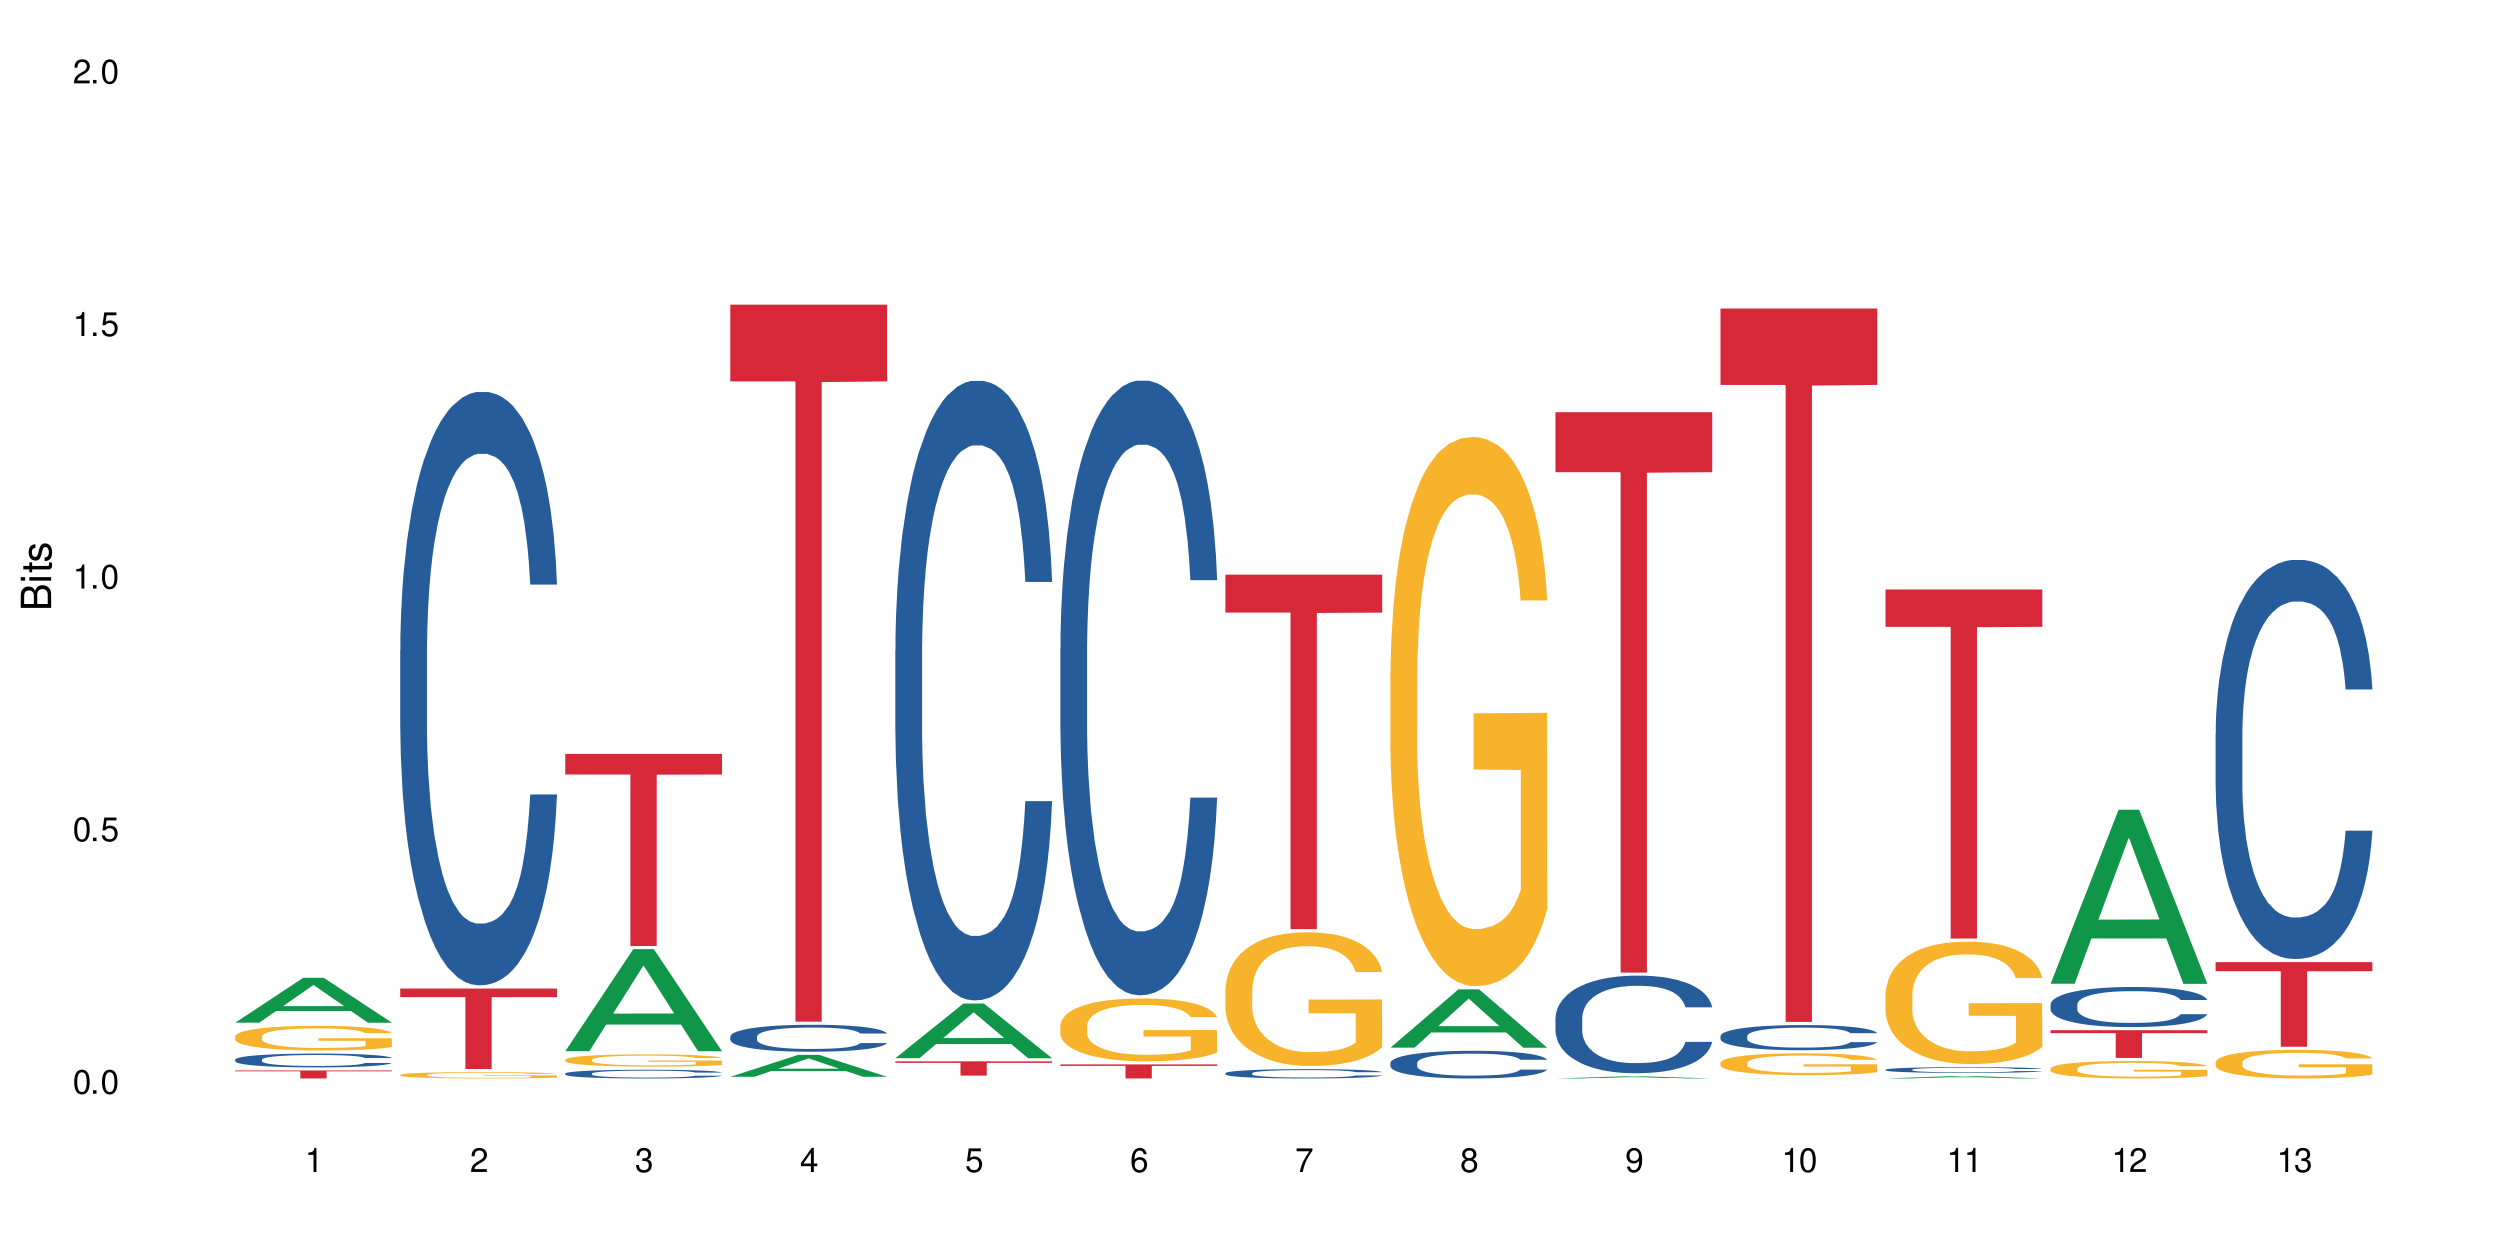 <?xml version="1.0" encoding="UTF-8"?>
<svg xmlns="http://www.w3.org/2000/svg" xmlns:xlink="http://www.w3.org/1999/xlink" width="720" height="360" viewBox="0 0 720 360">
<defs>
<g>
<g id="glyph-0-0">
</g>
<g id="glyph-0-1">
<path d="M 2.641 -6.938 C 2 -6.938 1.422 -6.656 1.078 -6.172 C 0.641 -5.562 0.406 -4.641 0.406 -3.359 C 0.406 -1.016 1.188 0.219 2.641 0.219 C 4.078 0.219 4.859 -1.016 4.859 -3.297 C 4.859 -4.641 4.656 -5.547 4.203 -6.172 C 3.844 -6.656 3.281 -6.938 2.641 -6.938 Z M 2.641 -6.188 C 3.547 -6.188 4 -5.25 4 -3.375 C 4 -1.406 3.562 -0.484 2.625 -0.484 C 1.734 -0.484 1.281 -1.438 1.281 -3.344 C 1.281 -5.25 1.734 -6.188 2.641 -6.188 Z M 2.641 -6.188 "/>
</g>
<g id="glyph-0-2">
<path d="M 1.828 -1 L 0.828 -1 L 0.828 0 L 1.828 0 Z M 1.828 -1 "/>
</g>
<g id="glyph-0-3">
<path d="M 4.562 -6.797 L 1.062 -6.797 L 0.547 -3.094 L 1.328 -3.094 C 1.719 -3.562 2.047 -3.734 2.578 -3.734 C 3.484 -3.734 4.062 -3.109 4.062 -2.094 C 4.062 -1.125 3.484 -0.531 2.578 -0.531 C 1.828 -0.531 1.375 -0.906 1.188 -1.672 L 0.328 -1.672 C 0.453 -1.109 0.547 -0.844 0.75 -0.594 C 1.125 -0.078 1.828 0.219 2.594 0.219 C 3.969 0.219 4.922 -0.781 4.922 -2.219 C 4.922 -3.562 4.031 -4.484 2.719 -4.484 C 2.25 -4.484 1.859 -4.359 1.469 -4.062 L 1.734 -5.969 L 4.562 -5.969 Z M 4.562 -6.797 "/>
</g>
<g id="glyph-0-4">
<path d="M 2.484 -4.938 L 2.484 0 L 3.328 0 L 3.328 -6.938 L 2.766 -6.938 C 2.469 -5.875 2.281 -5.734 0.984 -5.562 L 0.984 -4.938 Z M 2.484 -4.938 "/>
</g>
<g id="glyph-0-5">
<path d="M 4.859 -0.828 L 1.281 -0.828 C 1.359 -1.406 1.672 -1.781 2.5 -2.281 L 3.469 -2.828 C 4.406 -3.344 4.906 -4.062 4.906 -4.906 C 4.906 -5.484 4.672 -6.031 4.266 -6.406 C 3.859 -6.766 3.375 -6.938 2.719 -6.938 C 1.859 -6.938 1.219 -6.625 0.844 -6.031 C 0.609 -5.672 0.5 -5.234 0.484 -4.531 L 1.328 -4.531 C 1.359 -5.016 1.406 -5.281 1.531 -5.516 C 1.75 -5.938 2.188 -6.203 2.703 -6.203 C 3.469 -6.203 4.031 -5.641 4.031 -4.891 C 4.031 -4.344 3.719 -3.859 3.125 -3.516 L 2.234 -3 C 0.812 -2.172 0.406 -1.531 0.328 -0.016 L 4.859 -0.016 Z M 4.859 -0.828 "/>
</g>
<g id="glyph-0-6">
<path d="M 2.125 -3.188 L 2.578 -3.188 C 3.5 -3.188 3.984 -2.766 3.984 -1.922 C 3.984 -1.062 3.469 -0.531 2.594 -0.531 C 1.656 -0.531 1.203 -1 1.156 -2.016 L 0.312 -2.016 C 0.344 -1.453 0.438 -1.094 0.609 -0.781 C 0.953 -0.109 1.625 0.219 2.547 0.219 C 3.953 0.219 4.859 -0.625 4.859 -1.938 C 4.859 -2.828 4.516 -3.297 3.703 -3.594 C 4.344 -3.844 4.656 -4.328 4.656 -5.031 C 4.656 -6.219 3.875 -6.938 2.578 -6.938 C 1.203 -6.938 0.484 -6.172 0.453 -4.703 L 1.297 -4.703 C 1.312 -5.125 1.344 -5.359 1.453 -5.578 C 1.641 -5.969 2.062 -6.203 2.594 -6.203 C 3.344 -6.203 3.797 -5.75 3.797 -5 C 3.797 -4.516 3.609 -4.219 3.25 -4.047 C 3.016 -3.953 2.703 -3.922 2.125 -3.906 Z M 2.125 -3.188 "/>
</g>
<g id="glyph-0-7">
<path d="M 3.141 -1.672 L 3.141 0 L 3.984 0 L 3.984 -1.672 L 4.984 -1.672 L 4.984 -2.438 L 3.984 -2.438 L 3.984 -6.938 L 3.359 -6.938 L 0.266 -2.578 L 0.266 -1.672 Z M 3.141 -2.438 L 1 -2.438 L 3.141 -5.5 Z M 3.141 -2.438 "/>
</g>
<g id="glyph-0-8">
<path d="M 4.781 -5.125 C 4.609 -6.266 3.891 -6.938 2.844 -6.938 C 2.094 -6.938 1.422 -6.578 1.031 -5.953 C 0.594 -5.266 0.406 -4.422 0.406 -3.172 C 0.406 -2 0.578 -1.25 0.984 -0.641 C 1.359 -0.078 1.953 0.219 2.703 0.219 C 3.984 0.219 4.922 -0.75 4.922 -2.094 C 4.922 -3.375 4.062 -4.281 2.844 -4.281 C 2.172 -4.281 1.641 -4.031 1.281 -3.516 C 1.281 -5.234 1.828 -6.188 2.797 -6.188 C 3.391 -6.188 3.797 -5.797 3.938 -5.125 Z M 2.734 -3.531 C 3.547 -3.531 4.062 -2.953 4.062 -2.031 C 4.062 -1.156 3.484 -0.531 2.703 -0.531 C 1.922 -0.531 1.328 -1.188 1.328 -2.078 C 1.328 -2.938 1.906 -3.531 2.734 -3.531 Z M 2.734 -3.531 "/>
</g>
<g id="glyph-0-9">
<path d="M 4.984 -6.797 L 0.438 -6.797 L 0.438 -5.969 L 4.109 -5.969 C 2.5 -3.656 1.828 -2.234 1.328 0 L 2.219 0 C 2.594 -2.172 3.453 -4.047 4.984 -6.094 Z M 4.984 -6.797 "/>
</g>
<g id="glyph-0-10">
<path d="M 3.75 -3.656 C 4.469 -4.094 4.688 -4.438 4.688 -5.078 C 4.688 -6.172 3.844 -6.938 2.641 -6.938 C 1.438 -6.938 0.594 -6.172 0.594 -5.094 C 0.594 -4.438 0.812 -4.094 1.516 -3.656 C 0.734 -3.266 0.359 -2.703 0.359 -1.922 C 0.359 -0.656 1.281 0.219 2.641 0.219 C 3.984 0.219 4.922 -0.656 4.922 -1.922 C 4.922 -2.703 4.531 -3.266 3.75 -3.656 Z M 2.641 -6.188 C 3.359 -6.188 3.812 -5.75 3.812 -5.062 C 3.812 -4.406 3.344 -3.984 2.641 -3.984 C 1.922 -3.984 1.453 -4.406 1.453 -5.078 C 1.453 -5.75 1.922 -6.188 2.641 -6.188 Z M 2.641 -3.266 C 3.484 -3.266 4.062 -2.719 4.062 -1.906 C 4.062 -1.078 3.484 -0.531 2.625 -0.531 C 1.797 -0.531 1.219 -1.094 1.219 -1.906 C 1.219 -2.719 1.781 -3.266 2.641 -3.266 Z M 2.641 -3.266 "/>
</g>
<g id="glyph-0-11">
<path d="M 0.516 -1.578 C 0.672 -0.453 1.406 0.219 2.438 0.219 C 3.188 0.219 3.859 -0.141 4.266 -0.766 C 4.688 -1.453 4.891 -2.297 4.891 -3.547 C 4.891 -4.719 4.703 -5.453 4.312 -6.078 C 3.938 -6.641 3.344 -6.938 2.594 -6.938 C 1.297 -6.938 0.359 -5.969 0.359 -4.625 C 0.359 -3.344 1.234 -2.453 2.453 -2.453 C 3.094 -2.453 3.578 -2.672 4.016 -3.203 C 4 -1.484 3.469 -0.531 2.5 -0.531 C 1.906 -0.531 1.484 -0.906 1.359 -1.578 Z M 2.578 -6.203 C 3.375 -6.203 3.969 -5.531 3.969 -4.641 C 3.969 -3.797 3.391 -3.188 2.547 -3.188 C 1.734 -3.188 1.234 -3.766 1.234 -4.688 C 1.234 -5.562 1.797 -6.203 2.578 -6.203 Z M 2.578 -6.203 "/>
</g>
<g id="glyph-1-0">
</g>
<g id="glyph-1-1">
<path d="M 0 -0.953 L 0 -4.891 C 0 -5.719 -0.234 -6.344 -0.734 -6.797 C -1.188 -7.234 -1.812 -7.469 -2.5 -7.469 C -3.547 -7.469 -4.188 -7 -4.625 -5.875 C -4.984 -6.688 -5.625 -7.094 -6.531 -7.094 C -7.172 -7.094 -7.734 -6.859 -8.141 -6.391 C -8.562 -5.922 -8.75 -5.344 -8.75 -4.5 L -8.75 -0.953 Z M -4.984 -2.062 L -7.766 -2.062 L -7.766 -4.219 C -7.766 -4.844 -7.688 -5.203 -7.453 -5.5 C -7.219 -5.812 -6.859 -5.969 -6.375 -5.969 C -5.891 -5.969 -5.531 -5.812 -5.297 -5.5 C -5.062 -5.203 -4.984 -4.844 -4.984 -4.219 Z M -0.984 -2.062 L -4 -2.062 L -4 -4.781 C -4 -5.766 -3.438 -6.359 -2.484 -6.359 C -1.547 -6.359 -0.984 -5.766 -0.984 -4.781 Z M -0.984 -2.062 "/>
</g>
<g id="glyph-1-2">
<path d="M -6.281 -1.797 L -6.281 -0.797 L 0 -0.797 L 0 -1.797 Z M -8.75 -1.797 L -8.75 -0.797 L -7.484 -0.797 L -7.484 -1.797 Z M -8.75 -1.797 "/>
</g>
<g id="glyph-1-3">
<path d="M -6.281 -3.047 L -6.281 -2.016 L -8.016 -2.016 L -8.016 -1.016 L -6.281 -1.016 L -6.281 -0.172 L -5.469 -0.172 L -5.469 -1.016 L -0.719 -1.016 C -0.078 -1.016 0.281 -1.453 0.281 -2.234 C 0.281 -2.5 0.25 -2.719 0.188 -3.047 L -0.641 -3.047 C -0.609 -2.906 -0.594 -2.766 -0.594 -2.562 C -0.594 -2.141 -0.719 -2.016 -1.156 -2.016 L -5.469 -2.016 L -5.469 -3.047 Z M -6.281 -3.047 "/>
</g>
<g id="glyph-1-4">
<path d="M -4.531 -5.25 C -5.766 -5.25 -6.469 -4.422 -6.469 -2.969 C -6.469 -1.516 -5.719 -0.562 -4.547 -0.562 C -3.562 -0.562 -3.094 -1.062 -2.734 -2.562 L -2.516 -3.484 C -2.344 -4.188 -2.094 -4.469 -1.641 -4.469 C -1.047 -4.469 -0.641 -3.875 -0.641 -3 C -0.641 -2.453 -0.797 -2 -1.062 -1.75 C -1.25 -1.594 -1.422 -1.531 -1.875 -1.469 L -1.875 -0.406 C -0.422 -0.453 0.281 -1.266 0.281 -2.922 C 0.281 -4.5 -0.5 -5.516 -1.719 -5.516 C -2.656 -5.516 -3.172 -4.984 -3.469 -3.734 L -3.703 -2.766 C -3.891 -1.953 -4.156 -1.609 -4.594 -1.609 C -5.188 -1.609 -5.547 -2.125 -5.547 -2.938 C -5.547 -3.75 -5.203 -4.172 -4.531 -4.203 Z M -4.531 -5.25 "/>
</g>
</g>
</defs>
<rect x="-72" y="-36" width="864" height="432" fill="rgb(100%, 100%, 100%)" fill-opacity="1"/>
<path fill-rule="nonzero" fill="rgb(6.275%, 58.824%, 28.235%)" fill-opacity="1" d="M 67.73 294.535 L 67.777 294.523 L 87.316 281.609 L 93.25 281.609 L 112.883 294.547 L 105.984 294.547 L 101.066 291.168 L 79.5 291.168 L 74.676 294.535 L 67.73 294.535 L 81.574 289.773 L 99.086 289.762 L 90.355 283.723 L 90.258 283.711 L 90.164 283.75 L 81.527 289.762 L 81.574 289.773 Z M 67.73 294.535 "/>
<path fill-rule="nonzero" fill="rgb(14.51%, 36.078%, 60%)" fill-opacity="1" d="M 67.73 305.16 L 67.785 305.156 L 67.785 305.07 L 67.953 304.934 L 68.336 304.758 L 68.723 304.641 L 69.715 304.426 L 71.09 304.219 L 72.523 304.059 L 73.566 303.965 L 74.504 303.891 L 76.652 303.758 L 78.027 303.688 L 79.516 303.625 L 81.332 303.566 L 82.652 303.527 L 85.629 303.469 L 87.828 303.445 L 89.535 303.434 L 93.227 303.434 L 95.43 303.449 L 97.027 303.469 L 98.789 303.496 L 100.273 303.527 L 102.863 303.609 L 105.176 303.711 L 106.223 303.77 L 107.875 303.879 L 109.141 303.988 L 110.02 304.082 L 111.012 304.219 L 111.895 304.383 L 112.555 304.566 L 112.883 304.723 L 105.176 304.723 L 104.789 304.578 L 104.348 304.465 L 103.523 304.316 L 102.699 304.211 L 101.543 304.105 L 100.496 304.035 L 99.062 303.969 L 97.797 303.926 L 96.477 303.891 L 95.207 303.871 L 92.785 303.848 L 89.977 303.848 L 88.93 303.855 L 86.785 303.883 L 85.629 303.91 L 83.977 303.961 L 82.82 304.008 L 81.441 304.082 L 80.508 304.141 L 79.352 304.234 L 78.523 304.32 L 77.586 304.438 L 77.035 304.531 L 76.543 304.633 L 76.102 304.75 L 75.77 304.879 L 75.551 305.012 L 75.441 305.145 L 75.441 305.707 L 75.551 305.836 L 75.824 305.988 L 76.543 306.211 L 77.586 306.402 L 78.801 306.555 L 79.957 306.664 L 80.617 306.715 L 81.496 306.773 L 82.875 306.844 L 84.855 306.918 L 86.012 306.945 L 87.773 306.977 L 89.594 306.992 L 92.016 306.992 L 94.164 306.977 L 95.594 306.957 L 97.082 306.93 L 99.117 306.867 L 100.383 306.809 L 101.484 306.738 L 102.312 306.672 L 102.863 306.613 L 103.688 306.5 L 104.348 306.379 L 104.844 306.25 L 105.176 306.125 L 112.883 306.125 L 112.555 306.273 L 112.059 306.414 L 111.562 306.52 L 110.793 306.645 L 109.91 306.758 L 108.645 306.887 L 107.598 306.969 L 106.223 307.059 L 104.957 307.129 L 103.578 307.191 L 101.543 307.262 L 100.219 307.301 L 98.789 307.332 L 97.082 307.359 L 94.934 307.387 L 92.621 307.402 L 90.473 307.402 L 88.16 307.398 L 86.453 307.383 L 84.195 307.352 L 81.387 307.285 L 79.352 307.215 L 77.754 307.148 L 76.375 307.074 L 74.836 306.977 L 72.852 306.816 L 71.641 306.691 L 70.816 306.59 L 69.879 306.449 L 69.219 306.324 L 68.445 306.121 L 67.895 305.863 L 67.73 305.664 Z M 67.73 305.16 "/>
<path fill-rule="nonzero" fill="rgb(96.863%, 70.196%, 16.863%)" fill-opacity="1" d="M 67.73 298.48 L 67.785 298.477 L 67.785 298.344 L 68.008 298.055 L 68.559 297.652 L 69.273 297.32 L 70.043 297.062 L 70.539 296.926 L 71.367 296.73 L 72.082 296.59 L 73.898 296.297 L 76.211 296.023 L 77.477 295.91 L 78.91 295.797 L 80.945 295.676 L 81.883 295.629 L 84.746 295.527 L 87.996 295.461 L 91.574 295.441 L 93.227 295.449 L 95.484 295.473 L 98.566 295.547 L 100.328 295.609 L 101.707 295.676 L 103.137 295.758 L 104.898 295.891 L 106.551 296.043 L 107.875 296.199 L 109.195 296.395 L 110.297 296.602 L 111.234 296.828 L 112.059 297.102 L 112.555 297.328 L 112.883 297.555 L 105.23 297.555 L 104.789 297.328 L 104.293 297.152 L 103.469 296.938 L 102.641 296.785 L 101.816 296.66 L 100.273 296.492 L 98.953 296.387 L 97.301 296.297 L 95.703 296.238 L 93.887 296.199 L 92.785 296.188 L 89.867 296.188 L 87.223 296.23 L 85.684 296.285 L 84.582 296.336 L 83.039 296.434 L 82.102 296.512 L 81.551 296.562 L 79.902 296.766 L 78.801 296.945 L 78.195 297.07 L 77.422 297.262 L 76.871 297.438 L 76.266 297.695 L 75.938 297.891 L 75.496 298.332 L 75.441 299.5 L 75.605 299.746 L 75.938 300.012 L 76.375 300.246 L 77.035 300.492 L 77.699 300.68 L 78.855 300.934 L 79.844 301.102 L 80.617 301.211 L 82.102 301.387 L 82.707 301.445 L 84.141 301.559 L 85.629 301.652 L 87.445 301.73 L 88.82 301.77 L 91.023 301.801 L 93.832 301.801 L 97.137 301.762 L 99.227 301.711 L 100.66 301.656 L 101.598 301.613 L 102.754 301.539 L 103.578 301.477 L 104.348 301.406 L 105.285 301.293 L 105.285 299.746 L 91.684 299.738 L 91.684 299.012 L 112.828 299.008 L 112.883 301.539 L 111.727 301.715 L 110.297 301.883 L 108.918 302.016 L 107.488 302.125 L 105.449 302.246 L 103.797 302.324 L 101.266 302.414 L 98.953 302.473 L 96.531 302.512 L 94.383 302.531 L 91.852 302.539 L 89.594 302.527 L 87.168 302.488 L 85.242 302.434 L 83.48 302.371 L 81.719 302.285 L 79.516 302.148 L 78.082 302.039 L 76.598 301.902 L 75.109 301.742 L 73.789 301.566 L 72.906 301.43 L 72.027 301.273 L 71.09 301.082 L 70.207 300.859 L 69.547 300.66 L 68.941 300.434 L 68.5 300.219 L 68.062 299.926 L 67.84 299.695 L 67.73 299.492 Z M 67.73 298.48 "/>
<path fill-rule="nonzero" fill="rgb(83.922%, 15.686%, 22.353%)" fill-opacity="1" d="M 67.73 308.301 L 112.883 308.301 L 112.883 308.547 L 94.066 308.547 L 94.066 310.602 L 86.496 310.602 L 86.496 308.551 L 86.387 308.547 L 67.73 308.547 Z M 67.73 308.301 "/>
<path fill-rule="nonzero" fill="rgb(14.51%, 36.078%, 60%)" fill-opacity="1" d="M 115.262 187.266 L 115.316 187.109 L 115.316 183.359 L 115.48 177.426 L 115.867 169.93 L 116.254 164.773 L 117.242 155.559 L 118.621 146.656 L 120.051 139.785 L 121.098 135.723 L 122.035 132.598 L 124.184 126.82 L 125.559 123.852 L 127.047 121.195 L 128.863 118.543 L 130.184 116.98 L 133.156 114.48 L 135.359 113.387 L 137.066 112.918 L 140.758 112.918 L 142.961 113.543 L 144.555 114.324 L 146.316 115.574 L 147.805 116.98 L 150.395 120.414 L 152.707 124.789 L 153.75 127.289 L 155.402 132.129 L 156.672 136.816 L 157.551 140.875 L 158.543 146.656 L 159.422 153.684 L 160.086 161.648 L 160.414 168.367 L 152.707 168.367 L 152.32 162.117 L 151.879 157.277 L 151.055 150.871 L 150.227 146.344 L 149.07 141.812 L 148.023 138.848 L 146.594 135.879 L 145.328 134.004 L 144.004 132.598 L 142.738 131.66 L 140.316 130.723 L 137.508 130.723 L 136.461 131.035 L 134.312 132.285 L 133.156 133.379 L 131.504 135.566 L 130.348 137.598 L 128.973 140.719 L 128.035 143.375 L 126.879 147.438 L 126.055 151.027 L 125.117 156.184 L 124.566 160.09 L 124.07 164.461 L 123.633 169.617 L 123.301 175.082 L 123.082 180.863 L 122.969 186.484 L 122.969 210.695 L 123.082 216.316 L 123.355 222.875 L 124.07 232.406 L 125.117 240.684 L 126.328 247.242 L 127.484 251.93 L 128.145 254.113 L 129.027 256.613 L 130.402 259.738 L 132.387 262.863 L 133.543 264.109 L 135.305 265.359 L 137.121 265.984 L 139.547 265.984 L 141.691 265.359 L 143.125 264.578 L 144.609 263.332 L 146.648 260.676 L 147.914 258.176 L 149.016 255.207 L 149.844 252.242 L 150.395 249.742 L 151.219 244.898 L 151.879 239.59 L 152.375 234.121 L 152.707 228.812 L 160.414 228.812 L 160.086 235.059 L 159.59 241.152 L 159.094 245.68 L 158.324 251.148 L 157.441 255.988 L 156.176 261.457 L 155.129 265.047 L 153.75 268.953 L 152.484 271.922 L 151.109 274.574 L 149.07 277.699 L 147.75 279.262 L 146.316 280.668 L 144.609 281.918 L 142.465 283.012 L 140.152 283.637 L 138.004 283.793 L 135.691 283.48 L 133.984 282.855 L 131.727 281.449 L 128.918 278.637 L 126.879 275.668 L 125.281 272.703 L 123.906 269.578 L 122.363 265.359 L 120.383 258.488 L 119.172 253.176 L 118.344 248.805 L 117.41 242.715 L 116.746 237.246 L 115.977 228.5 L 115.426 217.41 L 115.262 208.82 Z M 115.262 187.266 "/>
<path fill-rule="nonzero" fill="rgb(96.863%, 70.196%, 16.863%)" fill-opacity="1" d="M 115.262 309.555 L 115.316 309.551 L 115.316 309.52 L 115.535 309.445 L 116.086 309.34 L 116.805 309.254 L 117.574 309.188 L 118.07 309.152 L 118.895 309.102 L 119.609 309.066 L 121.43 308.992 L 123.742 308.922 L 125.008 308.891 L 126.438 308.863 L 128.477 308.828 L 129.414 308.816 L 132.277 308.793 L 135.523 308.773 L 139.105 308.77 L 140.758 308.773 L 143.016 308.777 L 146.098 308.797 L 147.859 308.812 L 149.238 308.828 L 150.668 308.852 L 152.43 308.887 L 154.082 308.926 L 155.402 308.965 L 156.727 309.016 L 157.828 309.07 L 158.762 309.129 L 159.59 309.199 L 160.086 309.258 L 160.414 309.316 L 152.762 309.316 L 152.32 309.258 L 151.824 309.211 L 151 309.156 L 150.172 309.117 L 149.348 309.086 L 147.805 309.039 L 146.484 309.016 L 144.832 308.992 L 143.234 308.977 L 141.418 308.965 L 140.316 308.961 L 137.398 308.961 L 134.754 308.973 L 133.211 308.988 L 132.109 309 L 130.57 309.027 L 129.633 309.047 L 129.082 309.059 L 127.43 309.109 L 126.328 309.156 L 125.723 309.191 L 124.953 309.238 L 124.402 309.285 L 123.797 309.352 L 123.465 309.402 L 123.023 309.516 L 122.969 309.816 L 123.137 309.879 L 123.465 309.949 L 123.906 310.008 L 124.566 310.074 L 125.227 310.121 L 126.383 310.188 L 127.375 310.23 L 128.145 310.258 L 129.633 310.305 L 130.238 310.32 L 131.672 310.348 L 133.156 310.371 L 134.973 310.391 L 136.352 310.402 L 138.555 310.41 L 141.363 310.41 L 144.668 310.402 L 146.758 310.387 L 148.191 310.375 L 149.125 310.363 L 150.281 310.344 L 151.109 310.328 L 151.879 310.309 L 152.816 310.281 L 152.816 309.879 L 139.215 309.879 L 139.215 309.691 L 160.359 309.691 L 160.414 310.344 L 159.258 310.391 L 157.828 310.434 L 156.449 310.465 L 155.02 310.496 L 152.98 310.527 L 151.328 310.547 L 148.797 310.57 L 146.484 310.586 L 144.059 310.594 L 141.914 310.602 L 139.379 310.602 L 137.121 310.598 L 134.699 310.59 L 132.773 310.574 L 131.012 310.559 L 129.246 310.535 L 127.047 310.5 L 125.613 310.473 L 124.125 310.438 L 122.641 310.395 L 121.316 310.352 L 120.438 310.316 L 119.555 310.273 L 118.621 310.227 L 117.738 310.168 L 117.078 310.117 L 116.473 310.059 L 116.031 310.004 L 115.59 309.926 L 115.371 309.867 L 115.262 309.816 Z M 115.262 309.555 "/>
<path fill-rule="nonzero" fill="rgb(83.922%, 15.686%, 22.353%)" fill-opacity="1" d="M 115.262 284.688 L 160.414 284.688 L 160.414 287.168 L 141.598 287.191 L 141.598 307.875 L 134.023 307.875 L 134.023 287.211 L 133.914 287.168 L 115.262 287.168 Z M 115.262 284.688 "/>
<path fill-rule="nonzero" fill="rgb(6.275%, 58.824%, 28.235%)" fill-opacity="1" d="M 162.793 302.742 L 162.84 302.715 L 182.379 273.352 L 188.312 273.352 L 207.945 302.773 L 201.047 302.773 L 196.125 295.094 L 174.562 295.094 L 169.738 302.742 L 162.793 302.742 L 176.637 291.914 L 194.148 291.887 L 185.418 278.16 L 185.32 278.129 L 185.223 278.215 L 176.59 291.887 L 176.637 291.914 Z M 162.793 302.742 "/>
<path fill-rule="nonzero" fill="rgb(14.51%, 36.078%, 60%)" fill-opacity="1" d="M 162.793 309.18 L 162.848 309.176 L 162.848 309.121 L 163.012 309.035 L 163.398 308.922 L 163.781 308.848 L 164.773 308.711 L 166.148 308.582 L 167.582 308.48 L 168.629 308.418 L 169.562 308.375 L 171.711 308.289 L 173.09 308.246 L 174.574 308.207 L 176.391 308.168 L 177.715 308.145 L 180.688 308.105 L 182.891 308.09 L 184.598 308.082 L 188.285 308.082 L 190.488 308.094 L 192.086 308.105 L 193.848 308.121 L 195.336 308.145 L 197.922 308.195 L 200.234 308.258 L 201.281 308.297 L 202.934 308.367 L 204.199 308.434 L 205.082 308.496 L 206.074 308.582 L 206.953 308.684 L 207.613 308.801 L 207.945 308.902 L 200.234 308.902 L 199.852 308.809 L 199.41 308.738 L 198.582 308.645 L 197.758 308.574 L 196.602 308.508 L 195.555 308.465 L 194.125 308.422 L 192.855 308.395 L 191.535 308.375 L 190.27 308.359 L 187.848 308.348 L 185.039 308.348 L 183.992 308.352 L 181.844 308.367 L 180.688 308.387 L 179.035 308.418 L 177.879 308.445 L 176.504 308.492 L 175.566 308.531 L 174.41 308.594 L 173.586 308.645 L 172.648 308.723 L 172.098 308.777 L 171.602 308.844 L 171.16 308.918 L 170.832 309 L 170.609 309.086 L 170.5 309.168 L 170.5 309.523 L 170.609 309.605 L 170.887 309.703 L 171.602 309.844 L 172.648 309.965 L 173.859 310.062 L 175.016 310.133 L 175.676 310.164 L 176.559 310.199 L 177.934 310.246 L 179.918 310.293 L 181.074 310.312 L 182.836 310.328 L 184.652 310.34 L 187.074 310.34 L 189.223 310.328 L 190.656 310.316 L 192.141 310.301 L 194.18 310.262 L 195.445 310.223 L 196.547 310.18 L 197.371 310.137 L 197.922 310.098 L 198.75 310.027 L 199.41 309.949 L 199.906 309.871 L 200.234 309.793 L 207.945 309.793 L 207.613 309.883 L 207.117 309.973 L 206.625 310.039 L 205.852 310.121 L 204.973 310.191 L 203.703 310.273 L 202.66 310.324 L 201.281 310.383 L 200.016 310.426 L 198.641 310.465 L 196.602 310.512 L 195.281 310.535 L 193.848 310.555 L 192.141 310.574 L 189.992 310.59 L 187.68 310.598 L 185.535 310.602 L 183.219 310.598 L 181.512 310.586 L 179.254 310.566 L 176.449 310.523 L 174.41 310.48 L 172.812 310.438 L 171.438 310.391 L 169.895 310.328 L 167.914 310.227 L 166.699 310.148 L 165.875 310.086 L 164.938 309.996 L 164.277 309.914 L 163.508 309.785 L 162.957 309.625 L 162.793 309.496 Z M 162.793 309.18 "/>
<path fill-rule="nonzero" fill="rgb(96.863%, 70.196%, 16.863%)" fill-opacity="1" d="M 162.793 305.176 L 162.848 305.172 L 162.848 305.109 L 163.066 304.961 L 163.617 304.762 L 164.332 304.598 L 165.105 304.469 L 165.602 304.402 L 166.426 304.309 L 167.141 304.234 L 168.957 304.09 L 171.27 303.957 L 172.539 303.898 L 173.969 303.844 L 176.008 303.781 L 176.941 303.762 L 179.805 303.707 L 183.055 303.676 L 186.633 303.668 L 188.285 303.668 L 190.543 303.684 L 193.629 303.719 L 195.391 303.75 L 196.766 303.781 L 198.199 303.824 L 199.961 303.887 L 201.613 303.965 L 202.934 304.043 L 204.254 304.141 L 205.355 304.242 L 206.293 304.355 L 207.117 304.488 L 207.613 304.602 L 207.945 304.715 L 200.289 304.715 L 199.852 304.602 L 199.355 304.516 L 198.527 304.41 L 197.703 304.332 L 196.875 304.27 L 195.336 304.188 L 194.012 304.137 L 192.363 304.09 L 190.766 304.062 L 188.949 304.043 L 187.848 304.035 L 184.926 304.035 L 182.285 304.059 L 180.742 304.086 L 179.641 304.109 L 178.098 304.16 L 177.164 304.199 L 176.613 304.223 L 174.961 304.324 L 173.859 304.414 L 173.254 304.473 L 172.484 304.57 L 171.934 304.656 L 171.328 304.785 L 170.996 304.883 L 170.555 305.102 L 170.5 305.68 L 170.664 305.801 L 170.996 305.934 L 171.438 306.051 L 172.098 306.172 L 172.758 306.266 L 173.914 306.391 L 174.906 306.473 L 175.676 306.527 L 177.164 306.617 L 177.77 306.645 L 179.199 306.703 L 180.688 306.746 L 182.504 306.785 L 183.883 306.805 L 186.082 306.82 L 188.891 306.82 L 192.195 306.801 L 194.289 306.777 L 195.719 306.75 L 196.656 306.727 L 197.812 306.691 L 198.641 306.66 L 199.41 306.625 L 200.348 306.57 L 200.348 305.801 L 186.746 305.801 L 186.746 305.438 L 207.891 305.434 L 207.945 306.691 L 206.789 306.781 L 205.355 306.863 L 203.98 306.93 L 202.547 306.984 L 200.512 307.043 L 198.859 307.082 L 196.324 307.129 L 194.012 307.156 L 191.59 307.176 L 189.441 307.184 L 186.91 307.188 L 184.652 307.184 L 182.23 307.164 L 180.301 307.137 L 178.539 307.105 L 176.777 307.062 L 174.574 306.996 L 173.145 306.941 L 171.656 306.875 L 170.172 306.793 L 168.848 306.707 L 167.969 306.637 L 167.086 306.562 L 166.148 306.465 L 165.27 306.355 L 164.609 306.254 L 164.004 306.145 L 163.562 306.035 L 163.121 305.891 L 162.902 305.777 L 162.793 305.676 Z M 162.793 305.176 "/>
<path fill-rule="nonzero" fill="rgb(83.922%, 15.686%, 22.353%)" fill-opacity="1" d="M 162.793 217.137 L 207.945 217.137 L 207.945 223.059 L 189.125 223.113 L 189.125 272.457 L 181.555 272.457 L 181.555 223.164 L 181.445 223.059 L 162.793 223.059 Z M 162.793 217.137 "/>
<path fill-rule="nonzero" fill="rgb(6.275%, 58.824%, 28.235%)" fill-opacity="1" d="M 210.32 310.113 L 210.371 310.109 L 229.906 303.797 L 235.84 303.797 L 255.477 310.121 L 248.578 310.121 L 243.656 308.469 L 222.094 308.469 L 217.27 310.113 L 210.32 310.113 L 224.168 307.785 L 241.68 307.781 L 232.945 304.832 L 232.852 304.824 L 232.754 304.844 L 224.117 307.781 L 224.168 307.785 Z M 210.32 310.113 "/>
<path fill-rule="nonzero" fill="rgb(14.51%, 36.078%, 60%)" fill-opacity="1" d="M 210.32 298.516 L 210.375 298.508 L 210.375 298.336 L 210.543 298.066 L 210.926 297.727 L 211.312 297.492 L 212.305 297.074 L 213.68 296.668 L 215.113 296.355 L 216.16 296.172 L 217.094 296.031 L 219.242 295.766 L 220.617 295.633 L 222.105 295.512 L 223.922 295.391 L 225.246 295.32 L 228.219 295.207 L 230.422 295.156 L 232.129 295.137 L 235.816 295.137 L 238.02 295.164 L 239.617 295.199 L 241.379 295.258 L 242.863 295.32 L 245.453 295.477 L 247.766 295.676 L 248.812 295.789 L 250.465 296.008 L 251.73 296.223 L 252.613 296.406 L 253.602 296.668 L 254.484 296.988 L 255.145 297.352 L 255.477 297.656 L 247.766 297.656 L 247.379 297.371 L 246.941 297.152 L 246.113 296.859 L 245.289 296.656 L 244.133 296.449 L 243.086 296.312 L 241.652 296.18 L 240.387 296.094 L 239.066 296.031 L 237.801 295.988 L 235.375 295.945 L 232.566 295.945 L 231.523 295.961 L 229.375 296.016 L 228.219 296.066 L 226.566 296.164 L 225.41 296.258 L 224.031 296.398 L 223.098 296.52 L 221.941 296.703 L 221.113 296.867 L 220.18 297.102 L 219.629 297.281 L 219.133 297.477 L 218.691 297.711 L 218.359 297.961 L 218.141 298.223 L 218.031 298.48 L 218.031 299.578 L 218.141 299.836 L 218.418 300.133 L 219.133 300.566 L 220.18 300.941 L 221.391 301.242 L 222.547 301.453 L 223.207 301.555 L 224.086 301.668 L 225.465 301.809 L 227.445 301.949 L 228.602 302.008 L 230.367 302.062 L 232.184 302.094 L 234.605 302.094 L 236.754 302.062 L 238.184 302.027 L 239.672 301.973 L 241.707 301.852 L 242.977 301.738 L 244.078 301.602 L 244.902 301.469 L 245.453 301.355 L 246.277 301.133 L 246.941 300.895 L 247.438 300.645 L 247.766 300.402 L 255.477 300.402 L 255.145 300.688 L 254.648 300.965 L 254.152 301.172 L 253.383 301.418 L 252.5 301.637 L 251.234 301.887 L 250.188 302.051 L 248.812 302.227 L 247.547 302.363 L 246.168 302.484 L 244.133 302.625 L 242.809 302.695 L 241.379 302.762 L 239.672 302.816 L 237.523 302.867 L 235.211 302.895 L 233.062 302.902 L 230.75 302.887 L 229.043 302.859 L 226.785 302.797 L 223.977 302.668 L 221.941 302.531 L 220.344 302.398 L 218.965 302.258 L 217.426 302.062 L 215.441 301.754 L 214.23 301.512 L 213.406 301.312 L 212.469 301.035 L 211.809 300.785 L 211.039 300.391 L 210.488 299.887 L 210.32 299.496 Z M 210.32 298.516 "/>
<path fill-rule="nonzero" fill="rgb(83.922%, 15.686%, 22.353%)" fill-opacity="1" d="M 210.32 87.738 L 255.477 87.738 L 255.477 109.844 L 236.656 110.039 L 236.656 294.242 L 229.086 294.242 L 229.086 110.23 L 228.977 109.844 L 210.32 109.844 Z M 210.32 87.738 "/>
<path fill-rule="nonzero" fill="rgb(6.275%, 58.824%, 28.235%)" fill-opacity="1" d="M 257.852 304.762 L 257.898 304.746 L 277.438 289.027 L 283.371 289.027 L 303.004 304.777 L 296.105 304.777 L 291.188 300.664 L 269.621 300.664 L 264.797 304.762 L 257.852 304.762 L 271.695 298.965 L 289.207 298.949 L 280.477 291.602 L 280.379 291.586 L 280.285 291.633 L 271.648 298.949 L 271.695 298.965 Z M 257.852 304.762 "/>
<path fill-rule="nonzero" fill="rgb(14.51%, 36.078%, 60%)" fill-opacity="1" d="M 257.852 187.336 L 257.906 187.176 L 257.906 183.258 L 258.07 177.062 L 258.457 169.234 L 258.844 163.852 L 259.832 154.227 L 261.211 144.93 L 262.641 137.754 L 263.688 133.516 L 264.625 130.25 L 266.773 124.219 L 268.148 121.117 L 269.637 118.344 L 271.453 115.574 L 272.773 113.941 L 275.746 111.332 L 277.949 110.191 L 279.656 109.703 L 283.348 109.703 L 285.551 110.355 L 287.145 111.168 L 288.91 112.473 L 290.395 113.941 L 292.984 117.531 L 295.297 122.098 L 296.344 124.707 L 297.996 129.762 L 299.262 134.656 L 300.141 138.895 L 301.133 144.93 L 302.016 152.27 L 302.676 160.59 L 303.004 167.602 L 295.297 167.602 L 294.91 161.078 L 294.469 156.023 L 293.645 149.336 L 292.816 144.605 L 291.66 139.875 L 290.617 136.777 L 289.184 133.676 L 287.918 131.719 L 286.598 130.25 L 285.328 129.273 L 282.906 128.293 L 280.098 128.293 L 279.051 128.621 L 276.902 129.926 L 275.746 131.066 L 274.098 133.352 L 272.941 135.473 L 271.562 138.734 L 270.625 141.504 L 269.469 145.746 L 268.645 149.496 L 267.707 154.879 L 267.156 158.957 L 266.66 163.523 L 266.223 168.906 L 265.891 174.617 L 265.672 180.648 L 265.562 186.523 L 265.562 211.801 L 265.672 217.676 L 265.945 224.523 L 266.66 234.473 L 267.707 243.117 L 268.918 249.969 L 270.074 254.859 L 270.738 257.145 L 271.617 259.754 L 272.996 263.016 L 274.977 266.277 L 276.133 267.582 L 277.895 268.887 L 279.711 269.539 L 282.137 269.539 L 284.281 268.887 L 285.715 268.07 L 287.203 266.766 L 289.238 263.996 L 290.504 261.387 L 291.605 258.285 L 292.434 255.188 L 292.984 252.578 L 293.809 247.52 L 294.469 241.977 L 294.965 236.266 L 295.297 230.723 L 303.004 230.723 L 302.676 237.246 L 302.18 243.605 L 301.684 248.336 L 300.914 254.047 L 300.031 259.102 L 298.766 264.809 L 297.719 268.562 L 296.344 272.641 L 295.074 275.738 L 293.699 278.512 L 291.66 281.773 L 290.34 283.402 L 288.91 284.871 L 287.203 286.176 L 285.055 287.316 L 282.742 287.969 L 280.594 288.133 L 278.281 287.809 L 276.574 287.156 L 274.316 285.688 L 271.508 282.75 L 269.469 279.652 L 267.875 276.555 L 266.496 273.293 L 264.953 268.887 L 262.973 261.711 L 261.762 256.164 L 260.934 251.598 L 260 245.238 L 259.34 239.531 L 258.566 230.395 L 258.016 218.816 L 257.852 209.844 Z M 257.852 187.336 "/>
<path fill-rule="nonzero" fill="rgb(83.922%, 15.686%, 22.353%)" fill-opacity="1" d="M 257.852 305.672 L 303.004 305.672 L 303.004 306.109 L 284.188 306.113 L 284.188 309.77 L 276.617 309.77 L 276.617 306.117 L 276.504 306.109 L 257.852 306.109 Z M 257.852 305.672 "/>
<path fill-rule="nonzero" fill="rgb(14.51%, 36.078%, 60%)" fill-opacity="1" d="M 305.383 186.668 L 305.438 186.504 L 305.438 182.621 L 305.602 176.473 L 305.988 168.707 L 306.371 163.367 L 307.363 153.82 L 308.742 144.598 L 310.172 137.48 L 311.219 133.273 L 312.156 130.035 L 314.301 124.051 L 315.68 120.977 L 317.164 118.223 L 318.984 115.473 L 320.305 113.855 L 323.277 111.266 L 325.48 110.133 L 327.188 109.648 L 330.879 109.648 L 333.078 110.297 L 334.676 111.105 L 336.438 112.398 L 337.926 113.855 L 340.512 117.414 L 342.828 121.945 L 343.871 124.535 L 345.523 129.551 L 346.789 134.406 L 347.672 138.609 L 348.664 144.598 L 349.543 151.879 L 350.203 160.133 L 350.535 167.09 L 342.828 167.09 L 342.441 160.617 L 342 155.602 L 341.176 148.965 L 340.348 144.273 L 339.191 139.582 L 338.145 136.508 L 336.715 133.434 L 335.449 131.492 L 334.125 130.035 L 332.859 129.066 L 330.438 128.094 L 327.629 128.094 L 326.582 128.418 L 324.434 129.711 L 323.277 130.844 L 321.625 133.109 L 320.469 135.215 L 319.094 138.449 L 318.156 141.199 L 317 145.406 L 316.176 149.129 L 315.238 154.469 L 314.688 158.512 L 314.191 163.043 L 313.75 168.383 L 313.422 174.047 L 313.199 180.031 L 313.09 185.859 L 313.09 210.938 L 313.199 216.762 L 313.477 223.559 L 314.191 233.426 L 315.238 242.004 L 316.449 248.797 L 317.605 253.652 L 318.266 255.918 L 319.148 258.508 L 320.523 261.742 L 322.508 264.98 L 323.664 266.273 L 325.426 267.566 L 327.242 268.215 L 329.664 268.215 L 331.812 267.566 L 333.246 266.758 L 334.73 265.465 L 336.77 262.715 L 338.035 260.125 L 339.137 257.051 L 339.961 253.977 L 340.512 251.387 L 341.34 246.371 L 342 240.871 L 342.496 235.207 L 342.828 229.707 L 350.535 229.707 L 350.203 236.18 L 349.711 242.488 L 349.215 247.18 L 348.441 252.844 L 347.562 257.859 L 346.297 263.523 L 345.25 267.242 L 343.871 271.289 L 342.605 274.363 L 341.23 277.113 L 339.191 280.352 L 337.871 281.969 L 336.438 283.426 L 334.73 284.719 L 332.586 285.852 L 330.27 286.5 L 328.125 286.66 L 325.812 286.336 L 324.105 285.688 L 321.848 284.234 L 319.039 281.32 L 317 278.246 L 315.402 275.172 L 314.027 271.938 L 312.484 267.566 L 310.504 260.449 L 309.293 254.945 L 308.465 250.418 L 307.531 244.105 L 306.867 238.441 L 306.098 229.383 L 305.547 217.895 L 305.383 208.996 Z M 305.383 186.668 "/>
<path fill-rule="nonzero" fill="rgb(96.863%, 70.196%, 16.863%)" fill-opacity="1" d="M 305.383 295.305 L 305.438 295.289 L 305.438 294.957 L 305.656 294.215 L 306.207 293.191 L 306.922 292.348 L 307.695 291.688 L 308.191 291.34 L 309.016 290.844 L 309.73 290.48 L 311.551 289.734 L 313.863 289.043 L 315.129 288.746 L 316.559 288.465 L 318.598 288.148 L 319.535 288.035 L 322.398 287.77 L 325.645 287.605 L 329.227 287.555 L 330.879 287.57 L 333.137 287.637 L 336.219 287.82 L 337.98 287.984 L 339.355 288.148 L 340.789 288.363 L 342.551 288.695 L 344.203 289.094 L 345.523 289.488 L 346.848 289.984 L 347.949 290.512 L 348.883 291.09 L 349.711 291.785 L 350.203 292.363 L 350.535 292.941 L 342.883 292.941 L 342.441 292.363 L 341.945 291.918 L 341.121 291.371 L 340.293 290.977 L 339.469 290.66 L 337.926 290.23 L 336.605 289.969 L 334.953 289.734 L 333.355 289.586 L 331.539 289.488 L 330.438 289.457 L 327.52 289.457 L 324.875 289.57 L 323.332 289.703 L 322.23 289.836 L 320.691 290.082 L 319.754 290.281 L 319.203 290.414 L 317.551 290.926 L 316.449 291.387 L 315.844 291.703 L 315.074 292.199 L 314.523 292.645 L 313.918 293.305 L 313.586 293.801 L 313.145 294.926 L 313.09 297.898 L 313.258 298.527 L 313.586 299.203 L 314.027 299.801 L 314.688 300.426 L 315.348 300.906 L 316.504 301.551 L 317.496 301.98 L 318.266 302.262 L 319.754 302.707 L 320.359 302.855 L 321.793 303.152 L 323.277 303.383 L 325.094 303.582 L 326.473 303.684 L 328.676 303.766 L 331.484 303.766 L 334.785 303.664 L 336.879 303.531 L 338.312 303.402 L 339.246 303.285 L 340.402 303.102 L 341.23 302.938 L 342 302.758 L 342.938 302.477 L 342.938 298.527 L 329.336 298.512 L 329.336 296.66 L 350.48 296.645 L 350.535 303.102 L 349.379 303.551 L 347.949 303.98 L 346.57 304.309 L 345.141 304.59 L 343.102 304.906 L 341.449 305.102 L 338.918 305.336 L 336.605 305.484 L 334.18 305.582 L 332.035 305.633 L 329.5 305.648 L 327.242 305.613 L 324.82 305.516 L 322.895 305.383 L 321.129 305.219 L 319.367 305.004 L 317.164 304.656 L 315.734 304.375 L 314.246 304.027 L 312.762 303.617 L 311.438 303.168 L 310.559 302.824 L 309.676 302.426 L 308.742 301.93 L 307.859 301.367 L 307.199 300.855 L 306.594 300.277 L 306.152 299.734 L 305.711 298.988 L 305.492 298.395 L 305.383 297.883 Z M 305.383 295.305 "/>
<path fill-rule="nonzero" fill="rgb(83.922%, 15.686%, 22.353%)" fill-opacity="1" d="M 305.383 306.543 L 350.535 306.543 L 350.535 306.977 L 331.719 306.98 L 331.719 310.602 L 324.145 310.602 L 324.145 306.984 L 324.035 306.977 L 305.383 306.977 Z M 305.383 306.543 "/>
<path fill-rule="nonzero" fill="rgb(14.51%, 36.078%, 60%)" fill-opacity="1" d="M 352.91 309.082 L 352.969 309.078 L 352.969 309.02 L 353.133 308.926 L 353.52 308.809 L 353.902 308.727 L 354.895 308.582 L 356.27 308.441 L 357.703 308.336 L 358.75 308.27 L 359.684 308.223 L 361.832 308.133 L 363.211 308.086 L 364.695 308.043 L 366.512 308 L 367.836 307.977 L 370.809 307.938 L 373.012 307.918 L 374.719 307.914 L 378.406 307.914 L 380.609 307.922 L 382.207 307.934 L 383.969 307.953 L 385.457 307.977 L 388.043 308.031 L 390.355 308.098 L 391.402 308.137 L 393.055 308.215 L 394.32 308.289 L 395.203 308.352 L 396.195 308.441 L 397.074 308.555 L 397.734 308.68 L 398.066 308.785 L 390.355 308.785 L 389.973 308.688 L 389.531 308.609 L 388.703 308.508 L 387.879 308.438 L 386.723 308.367 L 385.676 308.32 L 384.246 308.273 L 382.977 308.242 L 381.656 308.223 L 380.391 308.207 L 377.965 308.191 L 375.16 308.191 L 374.113 308.199 L 371.965 308.219 L 370.809 308.234 L 369.156 308.27 L 368 308.301 L 366.625 308.352 L 365.688 308.391 L 364.531 308.457 L 363.703 308.512 L 362.77 308.594 L 362.219 308.656 L 361.723 308.723 L 361.281 308.805 L 360.953 308.891 L 360.73 308.98 L 360.621 309.07 L 360.621 309.449 L 360.73 309.539 L 361.008 309.645 L 361.723 309.793 L 362.77 309.922 L 363.98 310.027 L 365.137 310.102 L 365.797 310.133 L 366.68 310.172 L 368.055 310.223 L 370.039 310.273 L 371.195 310.293 L 372.957 310.312 L 374.773 310.32 L 377.195 310.32 L 379.344 310.312 L 380.773 310.301 L 382.262 310.277 L 384.301 310.238 L 385.566 310.199 L 386.668 310.152 L 387.492 310.105 L 388.043 310.066 L 388.871 309.988 L 389.531 309.906 L 390.027 309.82 L 390.355 309.734 L 398.066 309.734 L 397.734 309.836 L 397.238 309.93 L 396.742 310 L 395.973 310.086 L 395.094 310.164 L 393.824 310.25 L 392.781 310.305 L 391.402 310.367 L 390.137 310.414 L 388.758 310.457 L 386.723 310.504 L 385.402 310.531 L 383.969 310.551 L 382.262 310.57 L 380.113 310.59 L 377.801 310.598 L 375.652 310.602 L 373.34 310.598 L 371.633 310.586 L 369.375 310.562 L 366.566 310.52 L 364.531 310.473 L 362.934 310.426 L 361.559 310.379 L 360.016 310.312 L 358.031 310.203 L 356.82 310.121 L 355.996 310.051 L 355.059 309.953 L 354.398 309.867 L 353.629 309.73 L 353.078 309.555 L 352.91 309.422 Z M 352.91 309.082 "/>
<path fill-rule="nonzero" fill="rgb(96.863%, 70.196%, 16.863%)" fill-opacity="1" d="M 352.91 284.988 L 352.969 284.953 L 352.969 284.25 L 353.188 282.668 L 353.738 280.484 L 354.453 278.691 L 355.227 277.285 L 355.719 276.543 L 356.547 275.488 L 357.262 274.715 L 359.078 273.133 L 361.391 271.652 L 362.66 271.02 L 364.09 270.422 L 366.129 269.754 L 367.062 269.508 L 369.926 268.945 L 373.176 268.594 L 376.754 268.488 L 378.406 268.523 L 380.664 268.664 L 383.75 269.051 L 385.512 269.402 L 386.887 269.754 L 388.32 270.211 L 390.082 270.914 L 391.734 271.758 L 393.055 272.602 L 394.375 273.66 L 395.477 274.785 L 396.414 276.016 L 397.238 277.496 L 397.734 278.727 L 398.066 279.957 L 390.41 279.957 L 389.973 278.727 L 389.477 277.777 L 388.648 276.613 L 387.824 275.77 L 386.996 275.102 L 385.457 274.188 L 384.133 273.625 L 382.48 273.133 L 380.887 272.816 L 379.066 272.602 L 377.965 272.531 L 375.047 272.531 L 372.406 272.781 L 370.863 273.062 L 369.762 273.344 L 368.219 273.871 L 367.285 274.293 L 366.734 274.574 L 365.082 275.664 L 363.98 276.648 L 363.375 277.32 L 362.602 278.375 L 362.055 279.324 L 361.445 280.73 L 361.117 281.789 L 360.676 284.18 L 360.621 290.516 L 360.785 291.852 L 361.117 293.293 L 361.559 294.562 L 362.219 295.898 L 362.879 296.918 L 364.035 298.289 L 365.027 299.207 L 365.797 299.805 L 367.285 300.754 L 367.891 301.07 L 369.32 301.703 L 370.809 302.195 L 372.625 302.617 L 374.004 302.828 L 376.203 303.004 L 379.012 303.004 L 382.316 302.793 L 384.41 302.512 L 385.84 302.23 L 386.777 301.984 L 387.934 301.598 L 388.758 301.246 L 389.531 300.859 L 390.465 300.262 L 390.465 291.852 L 376.867 291.816 L 376.867 287.875 L 398.012 287.84 L 398.066 301.598 L 396.91 302.547 L 395.477 303.465 L 394.102 304.168 L 392.668 304.766 L 390.633 305.434 L 388.98 305.855 L 386.445 306.348 L 384.133 306.664 L 381.711 306.875 L 379.562 306.98 L 377.031 307.016 L 374.773 306.945 L 372.352 306.734 L 370.422 306.453 L 368.66 306.102 L 366.898 305.645 L 364.695 304.906 L 363.266 304.309 L 361.777 303.57 L 360.289 302.688 L 358.969 301.738 L 358.09 301 L 357.207 300.156 L 356.27 299.102 L 355.391 297.902 L 354.73 296.812 L 354.125 295.582 L 353.684 294.418 L 353.242 292.836 L 353.023 291.57 L 352.91 290.48 Z M 352.91 284.988 "/>
<path fill-rule="nonzero" fill="rgb(83.922%, 15.686%, 22.353%)" fill-opacity="1" d="M 352.91 165.5 L 398.066 165.5 L 398.066 176.43 L 379.246 176.527 L 379.246 267.59 L 371.676 267.59 L 371.676 176.621 L 371.566 176.43 L 352.91 176.43 Z M 352.91 165.5 "/>
<path fill-rule="nonzero" fill="rgb(6.275%, 58.824%, 28.235%)" fill-opacity="1" d="M 400.441 301.727 L 400.492 301.711 L 420.027 284.922 L 425.961 284.922 L 445.598 301.742 L 438.699 301.742 L 433.777 297.352 L 412.215 297.352 L 407.391 301.727 L 400.441 301.727 L 414.289 295.535 L 431.801 295.52 L 423.066 287.668 L 422.973 287.652 L 422.875 287.699 L 414.238 295.52 L 414.289 295.535 Z M 400.441 301.727 "/>
<path fill-rule="nonzero" fill="rgb(14.51%, 36.078%, 60%)" fill-opacity="1" d="M 400.441 306.102 L 400.496 306.094 L 400.496 305.922 L 400.664 305.645 L 401.047 305.293 L 401.434 305.055 L 402.426 304.625 L 403.801 304.211 L 405.234 303.891 L 406.277 303.699 L 407.215 303.555 L 409.363 303.285 L 410.738 303.148 L 412.227 303.023 L 414.043 302.898 L 415.363 302.828 L 418.34 302.711 L 420.539 302.66 L 422.246 302.637 L 425.938 302.637 L 428.141 302.668 L 429.738 302.703 L 431.5 302.762 L 432.984 302.828 L 435.574 302.988 L 437.887 303.191 L 438.934 303.309 L 440.586 303.531 L 441.852 303.75 L 442.73 303.941 L 443.723 304.211 L 444.605 304.539 L 445.266 304.91 L 445.598 305.223 L 437.887 305.223 L 437.5 304.93 L 437.062 304.707 L 436.234 304.406 L 435.41 304.195 L 434.254 303.984 L 433.207 303.848 L 431.773 303.707 L 430.508 303.621 L 429.188 303.555 L 427.918 303.512 L 425.496 303.469 L 422.688 303.469 L 421.641 303.48 L 419.496 303.539 L 418.34 303.59 L 416.688 303.691 L 415.531 303.789 L 414.152 303.934 L 413.219 304.059 L 412.062 304.246 L 411.234 304.414 L 410.301 304.652 L 409.75 304.836 L 409.254 305.039 L 408.812 305.281 L 408.48 305.535 L 408.262 305.805 L 408.152 306.066 L 408.152 307.195 L 408.262 307.457 L 408.535 307.762 L 409.254 308.207 L 410.301 308.594 L 411.512 308.898 L 412.668 309.117 L 413.328 309.219 L 414.207 309.336 L 415.586 309.48 L 417.566 309.625 L 418.723 309.684 L 420.484 309.742 L 422.305 309.77 L 424.727 309.77 L 426.875 309.742 L 428.305 309.707 L 429.793 309.648 L 431.828 309.523 L 433.098 309.406 L 434.195 309.27 L 435.023 309.133 L 435.574 309.016 L 436.398 308.789 L 437.062 308.543 L 437.555 308.285 L 437.887 308.039 L 445.598 308.039 L 445.266 308.332 L 444.77 308.613 L 444.273 308.824 L 443.504 309.078 L 442.621 309.305 L 441.355 309.559 L 440.309 309.727 L 438.934 309.91 L 437.668 310.047 L 436.289 310.172 L 434.254 310.316 L 432.93 310.391 L 431.5 310.457 L 429.793 310.516 L 427.645 310.566 L 425.332 310.594 L 423.184 310.602 L 420.871 310.586 L 419.164 310.559 L 416.906 310.492 L 414.098 310.359 L 412.062 310.223 L 410.465 310.086 L 409.086 309.938 L 407.547 309.742 L 405.562 309.422 L 404.352 309.176 L 403.527 308.973 L 402.59 308.688 L 401.93 308.434 L 401.156 308.023 L 400.605 307.508 L 400.441 307.105 Z M 400.441 306.102 "/>
<path fill-rule="nonzero" fill="rgb(96.863%, 70.196%, 16.863%)" fill-opacity="1" d="M 400.441 193.59 L 400.496 193.445 L 400.496 190.555 L 400.719 184.055 L 401.27 175.098 L 401.984 167.73 L 402.754 161.953 L 403.25 158.918 L 404.078 154.586 L 404.793 151.406 L 406.609 144.906 L 408.922 138.836 L 410.188 136.238 L 411.621 133.781 L 413.656 131.035 L 414.594 130.023 L 417.457 127.715 L 420.707 126.27 L 424.285 125.836 L 425.938 125.98 L 428.195 126.559 L 431.277 128.148 L 433.039 129.594 L 434.418 131.035 L 435.848 132.914 L 437.609 135.805 L 439.262 139.27 L 440.586 142.738 L 441.906 147.074 L 443.008 151.695 L 443.945 156.75 L 444.77 162.82 L 445.266 167.875 L 445.598 172.93 L 437.941 172.93 L 437.5 167.875 L 437.004 163.977 L 436.18 159.207 L 435.355 155.738 L 434.527 152.996 L 432.984 149.238 L 431.664 146.93 L 430.012 144.906 L 428.414 143.605 L 426.598 142.738 L 425.496 142.449 L 422.578 142.449 L 419.934 143.461 L 418.395 144.617 L 417.293 145.773 L 415.75 147.938 L 414.812 149.672 L 414.262 150.828 L 412.613 155.309 L 411.512 159.352 L 410.906 162.098 L 410.133 166.43 L 409.582 170.332 L 408.977 176.109 L 408.648 180.445 L 408.207 190.266 L 408.152 216.27 L 408.316 221.762 L 408.648 227.684 L 409.086 232.887 L 409.75 238.375 L 410.41 242.562 L 411.566 248.199 L 412.555 251.953 L 413.328 254.41 L 414.812 258.312 L 415.422 259.609 L 416.852 262.211 L 418.34 264.234 L 420.156 265.969 L 421.531 266.836 L 423.734 267.555 L 426.543 267.555 L 429.848 266.691 L 431.941 265.535 L 433.371 264.379 L 434.309 263.367 L 435.465 261.777 L 436.289 260.332 L 437.062 258.746 L 437.996 256.289 L 437.996 221.762 L 424.395 221.617 L 424.395 205.438 L 445.539 205.293 L 445.598 261.777 L 444.438 265.68 L 443.008 269.434 L 441.633 272.324 L 440.199 274.781 L 438.16 277.523 L 436.512 279.258 L 433.977 281.281 L 431.664 282.582 L 429.242 283.449 L 427.094 283.883 L 424.562 284.027 L 422.305 283.738 L 419.879 282.871 L 417.953 281.715 L 416.191 280.27 L 414.43 278.391 L 412.227 275.359 L 410.793 272.902 L 409.309 269.867 L 407.82 266.258 L 406.5 262.355 L 405.617 259.32 L 404.738 255.855 L 403.801 251.52 L 402.922 246.609 L 402.258 242.129 L 401.652 237.074 L 401.215 232.309 L 400.773 225.805 L 400.551 220.605 L 400.441 216.125 Z M 400.441 193.59 "/>
<path fill-rule="nonzero" fill="rgb(6.275%, 58.824%, 28.235%)" fill-opacity="1" d="M 447.973 310.602 L 448.02 310.602 L 467.559 309.988 L 473.492 309.988 L 493.125 310.602 L 486.227 310.602 L 481.309 310.441 L 459.742 310.441 L 454.918 310.602 L 447.973 310.602 L 461.816 310.375 L 479.328 310.375 L 470.598 310.09 L 470.406 310.09 L 461.77 310.375 L 461.816 310.375 Z M 447.973 310.602 "/>
<path fill-rule="nonzero" fill="rgb(14.51%, 36.078%, 60%)" fill-opacity="1" d="M 447.973 293.223 L 448.027 293.195 L 448.027 292.582 L 448.191 291.605 L 448.578 290.371 L 448.965 289.523 L 449.953 288.008 L 451.332 286.543 L 452.762 285.414 L 453.809 284.746 L 454.746 284.234 L 456.895 283.281 L 458.27 282.797 L 459.758 282.359 L 461.574 281.922 L 462.895 281.664 L 465.867 281.254 L 468.07 281.074 L 469.777 280.996 L 473.469 280.996 L 475.672 281.102 L 477.266 281.227 L 479.027 281.434 L 480.516 281.664 L 483.105 282.23 L 485.418 282.949 L 486.465 283.359 L 488.113 284.156 L 489.383 284.926 L 490.262 285.594 L 491.254 286.543 L 492.137 287.699 L 492.797 289.012 L 493.125 290.113 L 485.418 290.113 L 485.031 289.086 L 484.59 288.293 L 483.766 287.238 L 482.938 286.492 L 481.781 285.75 L 480.734 285.262 L 479.305 284.773 L 478.039 284.465 L 476.715 284.234 L 475.449 284.078 L 473.027 283.926 L 470.219 283.926 L 469.172 283.977 L 467.023 284.184 L 465.867 284.363 L 464.215 284.723 L 463.059 285.055 L 461.684 285.57 L 460.746 286.004 L 459.59 286.672 L 458.766 287.266 L 457.828 288.113 L 457.277 288.754 L 456.781 289.473 L 456.344 290.32 L 456.012 291.219 L 455.793 292.168 L 455.68 293.094 L 455.68 297.074 L 455.793 298 L 456.066 299.078 L 456.781 300.645 L 457.828 302.008 L 459.039 303.086 L 460.195 303.855 L 460.859 304.215 L 461.738 304.625 L 463.117 305.141 L 465.098 305.652 L 466.254 305.859 L 468.016 306.066 L 469.832 306.168 L 472.258 306.168 L 474.402 306.066 L 475.836 305.938 L 477.32 305.73 L 479.359 305.293 L 480.625 304.883 L 481.727 304.395 L 482.555 303.906 L 483.105 303.496 L 483.93 302.699 L 484.59 301.828 L 485.086 300.93 L 485.418 300.055 L 493.125 300.055 L 492.797 301.082 L 492.301 302.082 L 491.805 302.828 L 491.035 303.727 L 490.152 304.523 L 488.887 305.422 L 487.84 306.012 L 486.465 306.656 L 485.195 307.145 L 483.82 307.578 L 481.781 308.094 L 480.461 308.352 L 479.027 308.582 L 477.32 308.785 L 475.176 308.965 L 472.863 309.07 L 470.715 309.094 L 468.402 309.043 L 466.695 308.941 L 464.438 308.711 L 461.629 308.246 L 459.59 307.758 L 457.996 307.273 L 456.617 306.758 L 455.074 306.066 L 453.094 304.934 L 451.883 304.062 L 451.055 303.344 L 450.121 302.34 L 449.461 301.441 L 448.688 300.004 L 448.137 298.18 L 447.973 296.766 Z M 447.973 293.223 "/>
<path fill-rule="nonzero" fill="rgb(83.922%, 15.686%, 22.353%)" fill-opacity="1" d="M 447.973 118.711 L 493.125 118.711 L 493.125 135.988 L 474.309 136.141 L 474.309 280.102 L 466.734 280.102 L 466.734 136.289 L 466.625 135.988 L 447.973 135.988 Z M 447.973 118.711 "/>
<path fill-rule="nonzero" fill="rgb(6.275%, 58.824%, 28.235%)" fill-opacity="1" d="M 495.504 310.602 L 495.551 310.602 L 515.09 310.539 L 521.023 310.539 L 540.656 310.602 L 533.758 310.602 L 528.836 310.586 L 507.273 310.586 L 502.449 310.602 L 495.504 310.602 L 509.348 310.578 L 526.859 310.578 L 518.129 310.551 L 517.934 310.551 L 509.301 310.578 L 509.348 310.578 Z M 495.504 310.602 "/>
<path fill-rule="nonzero" fill="rgb(14.51%, 36.078%, 60%)" fill-opacity="1" d="M 495.504 298.371 L 495.559 298.363 L 495.559 298.203 L 495.723 297.953 L 496.109 297.633 L 496.492 297.414 L 497.484 297.023 L 498.863 296.648 L 500.293 296.355 L 501.34 296.184 L 502.277 296.051 L 504.422 295.809 L 505.801 295.68 L 507.285 295.566 L 509.105 295.457 L 510.426 295.391 L 513.398 295.285 L 515.602 295.238 L 517.309 295.219 L 520.996 295.219 L 523.199 295.242 L 524.797 295.277 L 526.559 295.328 L 528.047 295.391 L 530.633 295.535 L 532.945 295.719 L 533.992 295.828 L 535.645 296.031 L 536.91 296.23 L 537.793 296.402 L 538.785 296.648 L 539.664 296.945 L 540.324 297.285 L 540.656 297.566 L 532.945 297.566 L 532.562 297.305 L 532.121 297.098 L 531.297 296.828 L 530.469 296.633 L 529.312 296.441 L 528.266 296.316 L 526.836 296.191 L 525.566 296.109 L 524.246 296.051 L 522.98 296.012 L 520.559 295.973 L 517.75 295.973 L 516.703 295.984 L 514.555 296.039 L 513.398 296.086 L 511.746 296.176 L 510.59 296.262 L 509.215 296.395 L 508.277 296.508 L 507.121 296.68 L 506.297 296.832 L 505.359 297.051 L 504.809 297.219 L 504.312 297.402 L 503.871 297.621 L 503.543 297.852 L 503.32 298.098 L 503.211 298.336 L 503.211 299.363 L 503.32 299.602 L 503.598 299.879 L 504.312 300.281 L 505.359 300.633 L 506.57 300.914 L 507.727 301.109 L 508.387 301.203 L 509.27 301.309 L 510.645 301.441 L 512.629 301.574 L 513.785 301.629 L 515.547 301.68 L 517.363 301.707 L 519.785 301.707 L 521.934 301.68 L 523.367 301.648 L 524.852 301.594 L 526.891 301.48 L 528.156 301.375 L 529.258 301.25 L 530.082 301.125 L 530.633 301.02 L 531.461 300.812 L 532.121 300.586 L 532.617 300.355 L 532.945 300.129 L 540.656 300.129 L 540.324 300.395 L 539.832 300.652 L 539.336 300.848 L 538.562 301.078 L 537.684 301.281 L 536.418 301.516 L 535.371 301.668 L 533.992 301.832 L 532.727 301.957 L 531.352 302.07 L 529.312 302.203 L 527.992 302.27 L 526.559 302.328 L 524.852 302.383 L 522.703 302.43 L 520.391 302.457 L 518.246 302.461 L 515.934 302.449 L 514.227 302.422 L 511.969 302.363 L 509.16 302.242 L 507.121 302.117 L 505.523 301.992 L 504.148 301.859 L 502.605 301.68 L 500.625 301.391 L 499.414 301.164 L 498.586 300.977 L 497.648 300.719 L 496.988 300.488 L 496.219 300.117 L 495.668 299.648 L 495.504 299.285 Z M 495.504 298.371 "/>
<path fill-rule="nonzero" fill="rgb(96.863%, 70.196%, 16.863%)" fill-opacity="1" d="M 495.504 306.051 L 495.559 306.043 L 495.559 305.93 L 495.777 305.672 L 496.328 305.316 L 497.043 305.023 L 497.816 304.793 L 498.312 304.672 L 499.137 304.5 L 499.852 304.375 L 501.668 304.113 L 503.984 303.875 L 505.25 303.77 L 506.68 303.672 L 508.719 303.562 L 509.652 303.523 L 512.52 303.43 L 515.766 303.375 L 519.348 303.355 L 520.996 303.363 L 523.254 303.387 L 526.34 303.449 L 528.102 303.508 L 529.477 303.562 L 530.91 303.637 L 532.672 303.754 L 534.324 303.891 L 535.645 304.027 L 536.965 304.199 L 538.066 304.383 L 539.004 304.586 L 539.832 304.828 L 540.324 305.027 L 540.656 305.23 L 533.004 305.23 L 532.562 305.027 L 532.066 304.871 L 531.238 304.684 L 530.414 304.547 L 529.59 304.438 L 528.047 304.285 L 526.723 304.195 L 525.074 304.113 L 523.477 304.062 L 521.66 304.027 L 520.559 304.016 L 517.641 304.016 L 514.996 304.059 L 513.453 304.102 L 512.352 304.148 L 510.812 304.234 L 509.875 304.305 L 509.324 304.352 L 507.672 304.527 L 506.57 304.688 L 505.965 304.797 L 505.195 304.969 L 504.645 305.125 L 504.039 305.355 L 503.707 305.527 L 503.266 305.918 L 503.211 306.949 L 503.375 307.168 L 503.707 307.406 L 504.148 307.609 L 504.809 307.828 L 505.469 307.996 L 506.625 308.219 L 507.617 308.367 L 508.387 308.465 L 509.875 308.621 L 510.48 308.672 L 511.91 308.777 L 513.398 308.855 L 515.215 308.926 L 516.594 308.961 L 518.797 308.988 L 521.602 308.988 L 524.906 308.953 L 527 308.91 L 528.43 308.863 L 529.367 308.824 L 530.523 308.758 L 531.352 308.703 L 532.121 308.641 L 533.059 308.543 L 533.059 307.168 L 519.457 307.164 L 519.457 306.52 L 540.602 306.516 L 540.656 308.758 L 539.5 308.914 L 538.066 309.062 L 536.691 309.18 L 535.258 309.277 L 533.223 309.387 L 531.57 309.453 L 529.039 309.535 L 526.723 309.586 L 524.301 309.621 L 522.152 309.637 L 519.621 309.645 L 517.363 309.633 L 514.941 309.598 L 513.012 309.551 L 511.25 309.496 L 509.488 309.418 L 507.285 309.301 L 505.855 309.203 L 504.367 309.082 L 502.883 308.938 L 501.559 308.781 L 500.68 308.66 L 499.797 308.523 L 498.863 308.352 L 497.98 308.156 L 497.32 307.98 L 496.715 307.777 L 496.273 307.59 L 495.832 307.328 L 495.613 307.125 L 495.504 306.945 Z M 495.504 306.051 "/>
<path fill-rule="nonzero" fill="rgb(83.922%, 15.686%, 22.353%)" fill-opacity="1" d="M 495.504 88.855 L 540.656 88.855 L 540.656 110.852 L 521.836 111.043 L 521.836 294.324 L 514.266 294.324 L 514.266 111.238 L 514.156 110.852 L 495.504 110.852 Z M 495.504 88.855 "/>
<path fill-rule="nonzero" fill="rgb(6.275%, 58.824%, 28.235%)" fill-opacity="1" d="M 543.031 310.602 L 543.082 310.602 L 562.617 309.898 L 568.551 309.898 L 588.188 310.602 L 581.289 310.602 L 576.367 310.418 L 554.805 310.418 L 549.98 310.602 L 543.031 310.602 L 556.879 310.34 L 574.391 310.34 L 565.656 310.012 L 565.465 310.012 L 556.828 310.34 L 556.879 310.34 Z M 543.031 310.602 "/>
<path fill-rule="nonzero" fill="rgb(14.51%, 36.078%, 60%)" fill-opacity="1" d="M 543.031 308.062 L 543.086 308.059 L 543.086 308.023 L 543.254 307.965 L 543.637 307.895 L 544.023 307.844 L 545.016 307.754 L 546.391 307.664 L 547.824 307.598 L 548.871 307.559 L 549.805 307.527 L 551.953 307.473 L 553.328 307.445 L 554.816 307.418 L 556.633 307.391 L 557.957 307.375 L 560.93 307.352 L 563.133 307.344 L 564.84 307.336 L 568.527 307.336 L 570.73 307.344 L 572.328 307.352 L 574.09 307.363 L 575.578 307.375 L 578.164 307.41 L 580.477 307.453 L 581.523 307.477 L 583.176 307.523 L 584.441 307.57 L 585.324 307.609 L 586.312 307.664 L 587.195 307.734 L 587.855 307.812 L 588.188 307.879 L 580.477 307.879 L 580.09 307.816 L 579.652 307.77 L 578.824 307.707 L 578 307.664 L 576.844 307.617 L 575.797 307.59 L 574.363 307.562 L 573.098 307.543 L 571.777 307.527 L 570.512 307.52 L 568.086 307.512 L 565.277 307.512 L 564.234 307.516 L 562.086 307.527 L 560.93 307.535 L 559.277 307.559 L 558.121 307.578 L 556.742 307.609 L 555.809 307.633 L 554.652 307.672 L 553.824 307.707 L 552.891 307.758 L 552.34 307.797 L 551.844 307.84 L 551.402 307.891 L 551.07 307.941 L 550.852 308 L 550.742 308.055 L 550.742 308.289 L 550.852 308.344 L 551.129 308.41 L 551.844 308.5 L 552.891 308.582 L 554.102 308.645 L 555.258 308.691 L 555.918 308.711 L 556.801 308.738 L 558.176 308.766 L 560.156 308.797 L 561.312 308.809 L 563.078 308.82 L 564.895 308.828 L 567.316 308.828 L 569.465 308.82 L 570.895 308.816 L 572.383 308.801 L 574.422 308.777 L 575.688 308.754 L 576.789 308.723 L 577.613 308.695 L 578.164 308.672 L 578.992 308.621 L 579.652 308.57 L 580.148 308.52 L 580.477 308.465 L 588.188 308.465 L 587.855 308.527 L 587.359 308.586 L 586.863 308.629 L 586.094 308.684 L 585.211 308.73 L 583.945 308.785 L 582.898 308.82 L 581.523 308.855 L 580.258 308.887 L 578.879 308.91 L 576.844 308.941 L 575.52 308.957 L 574.09 308.973 L 572.383 308.984 L 570.234 308.992 L 567.922 309 L 563.461 309 L 561.754 308.992 L 559.496 308.98 L 556.688 308.953 L 554.652 308.922 L 553.055 308.895 L 551.68 308.863 L 550.137 308.82 L 548.152 308.754 L 546.941 308.703 L 546.117 308.66 L 545.18 308.602 L 544.52 308.547 L 543.75 308.465 L 543.199 308.355 L 543.031 308.27 Z M 543.031 308.062 "/>
<path fill-rule="nonzero" fill="rgb(96.863%, 70.196%, 16.863%)" fill-opacity="1" d="M 543.031 286.285 L 543.086 286.254 L 543.086 285.609 L 543.309 284.16 L 543.859 282.164 L 544.574 280.523 L 545.344 279.234 L 545.84 278.559 L 546.668 277.594 L 547.383 276.887 L 549.199 275.438 L 551.512 274.086 L 552.777 273.504 L 554.211 272.957 L 556.25 272.344 L 557.184 272.121 L 560.047 271.605 L 563.297 271.281 L 566.875 271.188 L 568.527 271.219 L 570.785 271.348 L 573.871 271.703 L 575.633 272.023 L 577.008 272.344 L 578.441 272.766 L 580.203 273.406 L 581.855 274.18 L 583.176 274.953 L 584.496 275.918 L 585.598 276.949 L 586.535 278.078 L 587.359 279.43 L 587.855 280.555 L 588.188 281.684 L 580.531 281.684 L 580.09 280.555 L 579.598 279.688 L 578.77 278.625 L 577.945 277.852 L 577.117 277.238 L 575.578 276.402 L 574.254 275.887 L 572.602 275.438 L 571.008 275.148 L 569.188 274.953 L 568.086 274.891 L 565.168 274.891 L 562.527 275.113 L 560.984 275.371 L 559.883 275.629 L 558.34 276.113 L 557.406 276.5 L 556.855 276.758 L 555.203 277.754 L 554.102 278.656 L 553.496 279.27 L 552.723 280.234 L 552.172 281.102 L 551.566 282.391 L 551.238 283.355 L 550.797 285.547 L 550.742 291.344 L 550.906 292.566 L 551.238 293.887 L 551.68 295.043 L 552.34 296.27 L 553 297.203 L 554.156 298.457 L 555.148 299.293 L 555.918 299.844 L 557.406 300.711 L 558.012 301 L 559.441 301.582 L 560.93 302.031 L 562.746 302.418 L 564.121 302.609 L 566.324 302.773 L 569.133 302.773 L 572.438 302.578 L 574.531 302.32 L 575.961 302.062 L 576.898 301.84 L 578.055 301.484 L 578.879 301.16 L 579.652 300.809 L 580.586 300.262 L 580.586 292.566 L 566.984 292.531 L 566.984 288.926 L 588.133 288.895 L 588.188 301.484 L 587.031 302.352 L 585.598 303.191 L 584.223 303.836 L 582.789 304.383 L 580.754 304.992 L 579.102 305.379 L 576.566 305.832 L 574.254 306.121 L 571.832 306.312 L 569.684 306.41 L 567.152 306.441 L 564.895 306.379 L 562.473 306.184 L 560.543 305.926 L 558.781 305.605 L 557.02 305.188 L 554.816 304.512 L 553.387 303.965 L 551.898 303.285 L 550.41 302.48 L 549.09 301.613 L 548.207 300.938 L 547.328 300.164 L 546.391 299.199 L 545.512 298.102 L 544.852 297.105 L 544.242 295.977 L 543.805 294.914 L 543.363 293.469 L 543.145 292.309 L 543.031 291.309 Z M 543.031 286.285 "/>
<path fill-rule="nonzero" fill="rgb(83.922%, 15.686%, 22.353%)" fill-opacity="1" d="M 543.031 169.773 L 588.188 169.773 L 588.188 180.531 L 569.367 180.625 L 569.367 270.293 L 561.797 270.293 L 561.797 180.719 L 561.688 180.531 L 543.031 180.531 Z M 543.031 169.773 "/>
<path fill-rule="nonzero" fill="rgb(6.275%, 58.824%, 28.235%)" fill-opacity="1" d="M 590.562 283.312 L 590.609 283.266 L 610.148 233.211 L 616.082 233.211 L 635.715 283.363 L 628.816 283.363 L 623.898 270.27 L 602.332 270.27 L 597.508 283.312 L 590.562 283.312 L 604.406 264.855 L 621.918 264.809 L 613.188 241.406 L 613.09 241.359 L 612.996 241.5 L 604.359 264.809 L 604.406 264.855 Z M 590.562 283.312 "/>
<path fill-rule="nonzero" fill="rgb(14.51%, 36.078%, 60%)" fill-opacity="1" d="M 590.562 289.277 L 590.617 289.266 L 590.617 289.016 L 590.781 288.613 L 591.168 288.105 L 591.555 287.758 L 592.547 287.137 L 593.922 286.535 L 595.352 286.07 L 596.398 285.797 L 597.336 285.586 L 599.484 285.195 L 600.859 284.996 L 602.348 284.816 L 604.164 284.637 L 605.484 284.531 L 608.461 284.363 L 610.66 284.289 L 612.367 284.258 L 616.059 284.258 L 618.262 284.297 L 619.859 284.352 L 621.621 284.438 L 623.105 284.531 L 625.695 284.762 L 628.008 285.059 L 629.055 285.227 L 630.707 285.555 L 631.973 285.871 L 632.852 286.145 L 633.844 286.535 L 634.727 287.008 L 635.387 287.547 L 635.715 288 L 628.008 288 L 627.621 287.578 L 627.18 287.254 L 626.355 286.82 L 625.531 286.516 L 624.371 286.207 L 623.328 286.008 L 621.895 285.809 L 620.629 285.68 L 619.309 285.586 L 618.039 285.523 L 615.617 285.457 L 612.809 285.457 L 611.762 285.48 L 609.617 285.562 L 608.461 285.637 L 606.809 285.785 L 605.652 285.922 L 604.273 286.133 L 603.34 286.312 L 602.18 286.586 L 601.355 286.832 L 600.418 287.18 L 599.867 287.441 L 599.375 287.738 L 598.934 288.086 L 598.602 288.453 L 598.383 288.844 L 598.273 289.227 L 598.273 290.859 L 598.383 291.238 L 598.656 291.684 L 599.375 292.328 L 600.418 292.887 L 601.633 293.328 L 602.789 293.645 L 603.449 293.793 L 604.328 293.961 L 605.707 294.172 L 607.688 294.383 L 608.844 294.469 L 610.605 294.551 L 612.422 294.594 L 614.848 294.594 L 616.996 294.551 L 618.426 294.5 L 619.914 294.414 L 621.949 294.234 L 623.215 294.066 L 624.316 293.867 L 625.145 293.668 L 625.695 293.496 L 626.52 293.172 L 627.18 292.812 L 627.676 292.441 L 628.008 292.082 L 635.715 292.082 L 635.387 292.504 L 634.891 292.918 L 634.395 293.223 L 633.625 293.594 L 632.742 293.918 L 631.477 294.289 L 630.43 294.531 L 629.055 294.793 L 627.785 294.996 L 626.41 295.176 L 624.371 295.387 L 623.051 295.492 L 621.621 295.586 L 619.914 295.672 L 617.766 295.746 L 615.453 295.785 L 613.305 295.797 L 610.992 295.777 L 609.285 295.734 L 607.027 295.641 L 604.219 295.449 L 602.18 295.25 L 600.586 295.047 L 599.207 294.836 L 597.668 294.551 L 595.684 294.09 L 594.473 293.73 L 593.645 293.434 L 592.711 293.023 L 592.051 292.652 L 591.277 292.062 L 590.727 291.312 L 590.562 290.734 Z M 590.562 289.277 "/>
<path fill-rule="nonzero" fill="rgb(96.863%, 70.196%, 16.863%)" fill-opacity="1" d="M 590.562 307.727 L 590.617 307.723 L 590.617 307.633 L 590.84 307.426 L 591.391 307.141 L 592.105 306.906 L 592.875 306.723 L 593.371 306.625 L 594.195 306.488 L 594.914 306.387 L 596.73 306.18 L 599.043 305.988 L 600.309 305.906 L 601.742 305.828 L 603.777 305.738 L 604.715 305.707 L 607.578 305.633 L 610.828 305.59 L 614.406 305.574 L 616.059 305.578 L 618.316 305.598 L 621.398 305.648 L 623.16 305.695 L 624.539 305.738 L 625.969 305.801 L 627.73 305.891 L 629.383 306 L 630.707 306.113 L 632.027 306.25 L 633.129 306.395 L 634.066 306.559 L 634.891 306.75 L 635.387 306.91 L 635.715 307.07 L 628.062 307.07 L 627.621 306.91 L 627.125 306.785 L 626.301 306.637 L 625.473 306.523 L 624.648 306.438 L 623.105 306.316 L 621.785 306.246 L 620.133 306.18 L 618.535 306.141 L 616.719 306.113 L 615.617 306.102 L 612.699 306.102 L 610.055 306.133 L 608.516 306.172 L 607.414 306.207 L 605.871 306.277 L 604.934 306.332 L 604.383 306.367 L 602.73 306.512 L 601.633 306.641 L 601.023 306.727 L 600.254 306.863 L 599.703 306.988 L 599.098 307.172 L 598.766 307.309 L 598.328 307.621 L 598.273 308.449 L 598.438 308.621 L 598.766 308.812 L 599.207 308.977 L 599.867 309.152 L 600.531 309.285 L 601.688 309.461 L 602.676 309.582 L 603.449 309.66 L 604.934 309.785 L 605.539 309.824 L 606.973 309.906 L 608.461 309.973 L 610.277 310.027 L 611.652 310.055 L 613.855 310.078 L 616.664 310.078 L 619.969 310.051 L 622.059 310.016 L 623.492 309.977 L 624.43 309.945 L 625.586 309.895 L 626.41 309.848 L 627.18 309.797 L 628.117 309.719 L 628.117 308.621 L 614.516 308.617 L 614.516 308.105 L 635.66 308.098 L 635.715 309.895 L 634.559 310.02 L 633.129 310.137 L 631.75 310.23 L 630.32 310.309 L 628.281 310.395 L 626.629 310.449 L 624.098 310.516 L 621.785 310.555 L 619.363 310.582 L 617.215 310.598 L 614.68 310.602 L 612.422 310.594 L 610 310.566 L 608.074 310.527 L 606.312 310.48 L 604.551 310.422 L 602.348 310.324 L 600.914 310.246 L 599.43 310.152 L 597.941 310.035 L 596.621 309.914 L 595.738 309.816 L 594.859 309.707 L 593.922 309.57 L 593.039 309.414 L 592.379 309.27 L 591.773 309.109 L 591.332 308.957 L 590.895 308.75 L 590.672 308.586 L 590.562 308.445 Z M 590.562 307.727 "/>
<path fill-rule="nonzero" fill="rgb(83.922%, 15.686%, 22.353%)" fill-opacity="1" d="M 590.562 296.691 L 635.715 296.691 L 635.715 297.547 L 616.898 297.555 L 616.898 304.68 L 609.328 304.68 L 609.328 297.562 L 609.219 297.547 L 590.562 297.547 Z M 590.562 296.691 "/>
<path fill-rule="nonzero" fill="rgb(14.51%, 36.078%, 60%)" fill-opacity="1" d="M 638.094 211.281 L 638.148 211.176 L 638.148 208.656 L 638.312 204.664 L 638.699 199.621 L 639.086 196.152 L 640.074 189.957 L 641.453 183.969 L 642.883 179.344 L 643.93 176.613 L 644.867 174.512 L 647.012 170.625 L 648.391 168.629 L 649.879 166.844 L 651.695 165.059 L 653.016 164.008 L 655.988 162.328 L 658.191 161.59 L 659.898 161.277 L 663.59 161.277 L 665.789 161.695 L 667.387 162.223 L 669.148 163.062 L 670.637 164.008 L 673.227 166.32 L 675.539 169.262 L 676.582 170.941 L 678.234 174.199 L 679.504 177.348 L 680.383 180.082 L 681.375 183.969 L 682.254 188.695 L 682.918 194.055 L 683.246 198.57 L 675.539 198.57 L 675.152 194.367 L 674.711 191.109 L 673.887 186.805 L 673.059 183.758 L 671.902 180.711 L 670.855 178.715 L 669.426 176.719 L 668.16 175.457 L 666.836 174.512 L 665.57 173.883 L 663.148 173.254 L 660.34 173.254 L 659.293 173.461 L 657.145 174.305 L 655.988 175.039 L 654.336 176.508 L 653.18 177.875 L 651.805 179.977 L 650.867 181.762 L 649.711 184.492 L 648.887 186.91 L 647.949 190.375 L 647.398 193.004 L 646.902 195.945 L 646.465 199.41 L 646.133 203.086 L 645.914 206.973 L 645.801 210.758 L 645.801 227.039 L 645.914 230.82 L 646.188 235.234 L 646.902 241.641 L 647.949 247.211 L 649.16 251.621 L 650.316 254.773 L 650.977 256.242 L 651.859 257.926 L 653.234 260.027 L 655.219 262.125 L 656.375 262.969 L 658.137 263.809 L 659.953 264.227 L 662.375 264.227 L 664.523 263.809 L 665.957 263.281 L 667.441 262.441 L 669.48 260.656 L 670.746 258.977 L 671.848 256.98 L 672.676 254.984 L 673.227 253.301 L 674.051 250.047 L 674.711 246.473 L 675.207 242.797 L 675.539 239.227 L 683.246 239.227 L 682.918 243.426 L 682.422 247.523 L 681.926 250.57 L 681.152 254.246 L 680.273 257.504 L 679.008 261.18 L 677.961 263.598 L 676.582 266.223 L 675.316 268.219 L 673.941 270.004 L 671.902 272.105 L 670.582 273.156 L 669.148 274.102 L 667.441 274.941 L 665.297 275.68 L 662.984 276.098 L 660.836 276.203 L 658.523 275.992 L 656.816 275.574 L 654.559 274.629 L 651.75 272.738 L 649.711 270.742 L 648.113 268.746 L 646.738 266.645 L 645.195 263.809 L 643.215 259.184 L 642.004 255.613 L 641.176 252.672 L 640.242 248.574 L 639.578 244.898 L 638.809 239.016 L 638.258 231.555 L 638.094 225.777 Z M 638.094 211.281 "/>
<path fill-rule="nonzero" fill="rgb(96.863%, 70.196%, 16.863%)" fill-opacity="1" d="M 638.094 305.891 L 638.148 305.883 L 638.148 305.73 L 638.367 305.395 L 638.918 304.926 L 639.637 304.543 L 640.406 304.242 L 640.902 304.082 L 641.727 303.855 L 642.441 303.691 L 644.262 303.352 L 646.574 303.035 L 647.84 302.902 L 649.27 302.773 L 651.309 302.629 L 652.246 302.578 L 655.109 302.457 L 658.355 302.383 L 661.938 302.359 L 663.59 302.367 L 665.848 302.398 L 668.93 302.48 L 670.691 302.555 L 672.066 302.629 L 673.5 302.727 L 675.262 302.879 L 676.914 303.059 L 678.234 303.238 L 679.559 303.465 L 680.66 303.707 L 681.594 303.969 L 682.422 304.285 L 682.918 304.551 L 683.246 304.812 L 675.594 304.812 L 675.152 304.551 L 674.656 304.348 L 673.832 304.098 L 673.004 303.918 L 672.18 303.773 L 670.637 303.578 L 669.316 303.457 L 667.664 303.352 L 666.066 303.285 L 664.25 303.238 L 663.148 303.227 L 660.23 303.227 L 657.586 303.277 L 656.043 303.34 L 654.941 303.398 L 653.402 303.512 L 652.465 303.602 L 651.914 303.66 L 650.262 303.895 L 649.16 304.105 L 648.555 304.25 L 647.785 304.473 L 647.234 304.68 L 646.629 304.98 L 646.297 305.203 L 645.855 305.715 L 645.801 307.07 L 645.969 307.355 L 646.297 307.664 L 646.738 307.938 L 647.398 308.223 L 648.059 308.441 L 649.215 308.734 L 650.207 308.93 L 650.977 309.059 L 652.465 309.262 L 653.07 309.328 L 654.504 309.465 L 655.988 309.57 L 657.805 309.66 L 659.184 309.707 L 661.387 309.742 L 664.195 309.742 L 667.496 309.699 L 669.59 309.637 L 671.023 309.578 L 671.957 309.523 L 673.113 309.441 L 673.941 309.367 L 674.711 309.285 L 675.648 309.156 L 675.648 307.355 L 662.047 307.352 L 662.047 306.508 L 683.191 306.5 L 683.246 309.441 L 682.09 309.645 L 680.66 309.84 L 679.281 309.992 L 677.852 310.121 L 675.812 310.262 L 674.16 310.352 L 671.629 310.457 L 669.316 310.527 L 666.891 310.57 L 664.746 310.594 L 662.211 310.602 L 659.953 310.586 L 657.531 310.543 L 655.605 310.48 L 653.84 310.406 L 652.078 310.309 L 649.879 310.148 L 648.445 310.023 L 646.957 309.863 L 645.473 309.676 L 644.148 309.473 L 643.27 309.312 L 642.387 309.133 L 641.453 308.906 L 640.57 308.652 L 639.91 308.418 L 639.305 308.156 L 638.863 307.906 L 638.422 307.566 L 638.203 307.297 L 638.094 307.062 Z M 638.094 305.891 "/>
<path fill-rule="nonzero" fill="rgb(83.922%, 15.686%, 22.353%)" fill-opacity="1" d="M 638.094 277.098 L 683.246 277.098 L 683.246 279.707 L 664.43 279.73 L 664.43 301.465 L 656.855 301.465 L 656.855 279.754 L 656.746 279.707 L 638.094 279.707 Z M 638.094 277.098 "/>
<g fill="rgb(0%, 0%, 0%)" fill-opacity="1">
<use xlink:href="#glyph-0-1" x="20.965" y="314.993"/>
<use xlink:href="#glyph-0-2" x="25.965" y="314.993"/>
<use xlink:href="#glyph-0-1" x="28.965" y="314.993"/>
</g>
<g fill="rgb(0%, 0%, 0%)" fill-opacity="1">
<use xlink:href="#glyph-0-1" x="20.965" y="242.251"/>
<use xlink:href="#glyph-0-2" x="25.965" y="242.251"/>
<use xlink:href="#glyph-0-3" x="28.965" y="242.251"/>
</g>
<g fill="rgb(0%, 0%, 0%)" fill-opacity="1">
<use xlink:href="#glyph-0-4" x="20.965" y="169.509"/>
<use xlink:href="#glyph-0-2" x="25.965" y="169.509"/>
<use xlink:href="#glyph-0-1" x="28.965" y="169.509"/>
</g>
<g fill="rgb(0%, 0%, 0%)" fill-opacity="1">
<use xlink:href="#glyph-0-4" x="20.965" y="96.767"/>
<use xlink:href="#glyph-0-2" x="25.965" y="96.767"/>
<use xlink:href="#glyph-0-3" x="28.965" y="96.767"/>
</g>
<g fill="rgb(0%, 0%, 0%)" fill-opacity="1">
<use xlink:href="#glyph-0-5" x="20.965" y="24.024"/>
<use xlink:href="#glyph-0-2" x="25.965" y="24.024"/>
<use xlink:href="#glyph-0-1" x="28.965" y="24.024"/>
</g>
<g fill="rgb(0%, 0%, 0%)" fill-opacity="1">
<use xlink:href="#glyph-0-4" x="87.809" y="337.532"/>
</g>
<g fill="rgb(0%, 0%, 0%)" fill-opacity="1">
<use xlink:href="#glyph-0-5" x="135.34" y="337.532"/>
</g>
<g fill="rgb(0%, 0%, 0%)" fill-opacity="1">
<use xlink:href="#glyph-0-6" x="182.867" y="337.532"/>
</g>
<g fill="rgb(0%, 0%, 0%)" fill-opacity="1">
<use xlink:href="#glyph-0-7" x="230.398" y="337.532"/>
</g>
<g fill="rgb(0%, 0%, 0%)" fill-opacity="1">
<use xlink:href="#glyph-0-3" x="277.93" y="337.532"/>
</g>
<g fill="rgb(0%, 0%, 0%)" fill-opacity="1">
<use xlink:href="#glyph-0-8" x="325.457" y="337.532"/>
</g>
<g fill="rgb(0%, 0%, 0%)" fill-opacity="1">
<use xlink:href="#glyph-0-9" x="372.988" y="337.532"/>
</g>
<g fill="rgb(0%, 0%, 0%)" fill-opacity="1">
<use xlink:href="#glyph-0-10" x="420.52" y="337.532"/>
</g>
<g fill="rgb(0%, 0%, 0%)" fill-opacity="1">
<use xlink:href="#glyph-0-11" x="468.051" y="337.532"/>
</g>
<g fill="rgb(0%, 0%, 0%)" fill-opacity="1">
<use xlink:href="#glyph-0-4" x="513.078" y="337.532"/>
<use xlink:href="#glyph-0-1" x="518.078" y="337.532"/>
</g>
<g fill="rgb(0%, 0%, 0%)" fill-opacity="1">
<use xlink:href="#glyph-0-4" x="560.609" y="337.532"/>
<use xlink:href="#glyph-0-4" x="565.609" y="337.532"/>
</g>
<g fill="rgb(0%, 0%, 0%)" fill-opacity="1">
<use xlink:href="#glyph-0-4" x="608.141" y="337.532"/>
<use xlink:href="#glyph-0-5" x="613.141" y="337.532"/>
</g>
<g fill="rgb(0%, 0%, 0%)" fill-opacity="1">
<use xlink:href="#glyph-0-4" x="655.668" y="337.532"/>
<use xlink:href="#glyph-0-6" x="660.668" y="337.532"/>
</g>
<g fill="rgb(0%, 0%, 0%)" fill-opacity="1">
<use xlink:href="#glyph-1-1" x="14.725" y="176.012"/>
<use xlink:href="#glyph-1-2" x="14.725" y="168.012"/>
<use xlink:href="#glyph-1-3" x="14.725" y="165.012"/>
<use xlink:href="#glyph-1-4" x="14.725" y="162.012"/>
</g>
</svg>
